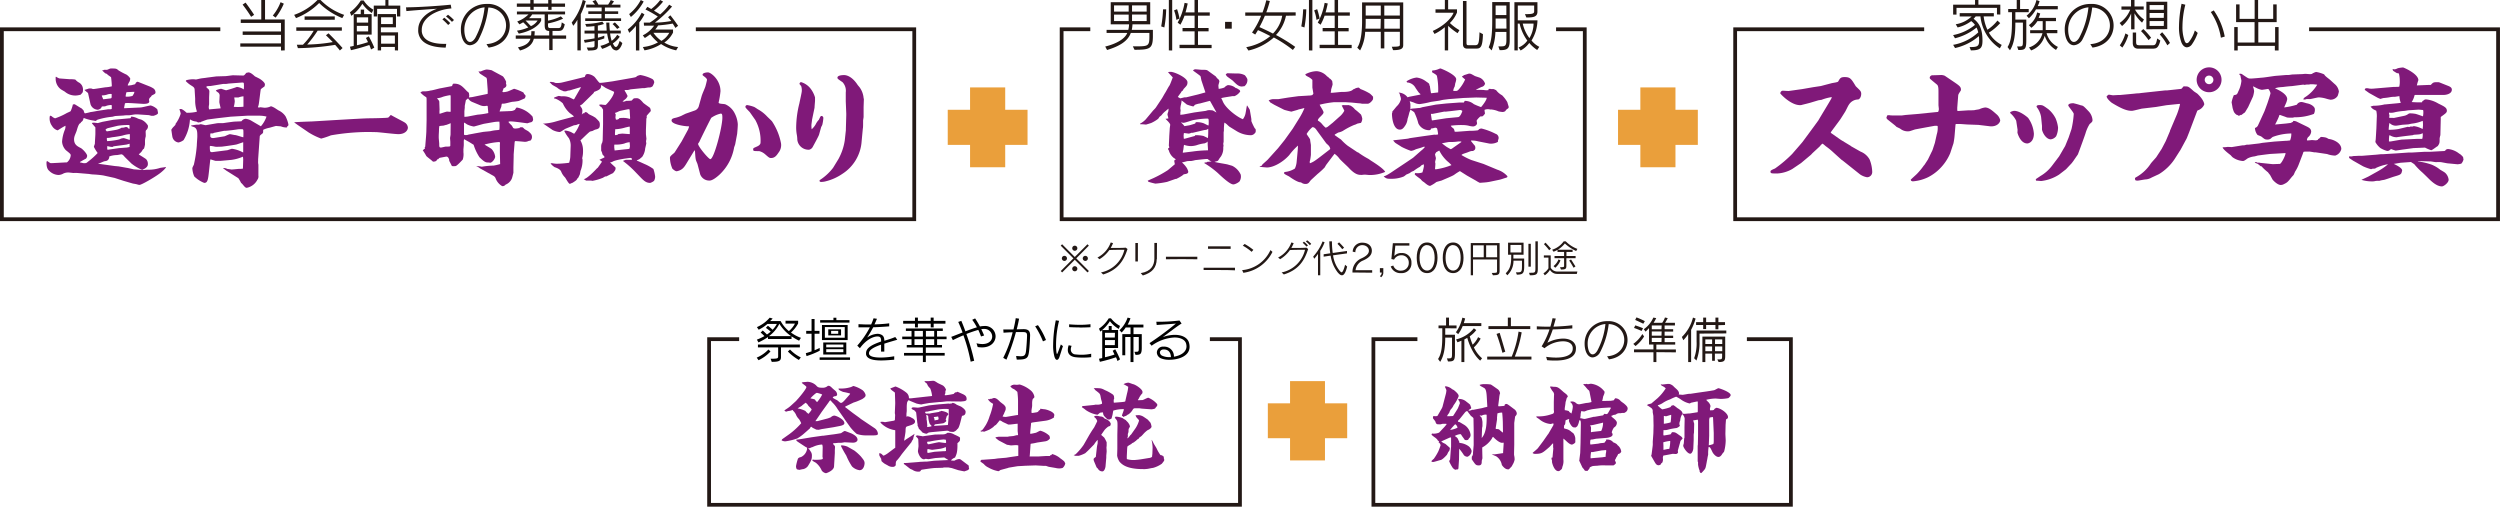 <svg xmlns="http://www.w3.org/2000/svg" viewBox="0 0 662.92 134.36"><defs><style>.cls-1{fill:#231815;}.cls-2{fill:#ea9f3b;}.cls-3{fill:#801979;}.cls-4{fill:none;stroke:#231815;}</style></defs><title>tokuten</title><g id="レイヤー_2" data-name="レイヤー 2"><g id="文字"><path class="cls-1" d="M285.39,68.51l3.35,3.36-.37.37L285,68.88l-3.35,3.36-.37-.37,3.35-3.36-3.36-3.37.37-.37L285,68.14l3.36-3.37.37.37Zm-3.14.68a.68.68,0,0,1-.68-.67.68.68,0,1,1,1.36,0A.68.68,0,0,1,282.25,69.19ZM285,66.5a.68.68,0,0,1-.68-.67.68.68,0,1,1,1.36,0A.68.68,0,0,1,285,66.5Zm0,5.44a.68.68,0,0,1-.68-.67.68.68,0,0,1,1.36,0A.68.68,0,0,1,285,71.94Zm2.79-2.75a.68.68,0,0,1-.68-.67.68.68,0,1,1,1.36,0A.68.68,0,0,1,287.81,69.19Z"/><path class="cls-1" d="M292.53,72.78l-.58-.54a8,8,0,0,0,6.2-6c-1.55,0-2.95,0-4,.07a8.56,8.56,0,0,1-2.6,2.42l-.54-.44a7.27,7.27,0,0,0,3.52-4l.61.18a8,8,0,0,1-.62,1.28h.6c1.12,0,2.55,0,3.4-.08l.46.36C298,69.1,296.44,71.57,292.53,72.78Z"/><path class="cls-1" d="M301.73,66.85c0,.9,0,1.82,0,2.49l-.67,0c0-1.33,0-3.71,0-4.91h.68C301.74,65.05,301.73,65.94,301.73,66.85Zm5,1.85c-.05,2.27-1.23,3.62-3.68,4.35l-.56-.63c2.83-.45,3.56-2.15,3.61-3.73,0-.5,0-1,0-1.48,0-.81,0-1.68,0-2.8h.7C306.77,66.11,306.8,67.3,306.77,68.7Z"/><path class="cls-1" d="M309.17,68.75v-.67c.71,0,2.27,0,3.88,0,1.85,0,3.74,0,4.44,0v.67C315.73,68.7,311,68.7,309.17,68.75Z"/><path class="cls-1" d="M323.06,71.6c-1.6,0-3.15,0-3.9,0V71c.88,0,2.81,0,4.65,0,1.48,0,2.89,0,3.67,0v.68C326.58,71.62,324.79,71.6,323.06,71.6Zm.52-5.62c-1.26,0-2.56,0-3.25,0v-.66c.59,0,1.7,0,2.84,0s2.52,0,3.16,0V66C325.74,66,324.68,66,323.58,66Z"/><path class="cls-1" d="M329.7,72.34l-.33-.71a9.09,9.09,0,0,0,7.51-5.31l.54.47A10.13,10.13,0,0,1,329.7,72.34Zm2.19-5.56a12.43,12.43,0,0,0-2.34-1.63l.49-.46a16,16,0,0,1,2.31,1.57Z"/><path class="cls-1" d="M340.43,72.78l-.58-.54a8,8,0,0,0,6.2-6c-1.55,0-2.95,0-4,.07a8.56,8.56,0,0,1-2.6,2.42l-.54-.44a7.26,7.26,0,0,0,3.52-4l.61.18a8,8,0,0,1-.62,1.28h.6c1.12,0,2.55,0,3.4-.08l.46.36C345.92,69.1,344.34,71.57,340.43,72.78Zm6-7.4a10.84,10.84,0,0,0-1-1l.34-.3a9.78,9.78,0,0,1,1.06,1Zm.9-.36a8.29,8.29,0,0,0-1.06-1l.36-.3a8.66,8.66,0,0,1,1.06.94Z"/><path class="cls-1" d="M350.09,66.5V73h-.6V67.33a11.63,11.63,0,0,1-1,1.28l-.27-.58a13.07,13.07,0,0,0,2.48-4l.54.2A9.91,9.91,0,0,1,350.09,66.5ZM355.83,73c-.38,0-.77-.35-1.17-.84a9.6,9.6,0,0,1-1.82-4.38l-1.85.28v-.64l1.75-.25a24.66,24.66,0,0,1-.25-3.17h.7a21.19,21.19,0,0,0,.21,3.08l3.78-.53v.64l-3.69.51a8.17,8.17,0,0,0,1.82,4.19c.17.18.32.32.47.32s.53-.47.89-2l.55.47C356.81,72.4,356.34,73,355.83,73Zm.09-6.92a14.67,14.67,0,0,0-1.27-1.42l.43-.4s.65.64,1.33,1.41Z"/><path class="cls-1" d="M358.63,72.26v-.4a3.94,3.94,0,0,1,2.43-3.37c1.35-.62,1.93-1.27,1.93-2S362.34,65,361.2,65a1.84,1.84,0,0,0-1.8,1.89l-.71-.16a2.47,2.47,0,0,1,2.54-2.38c1.61,0,2.54.89,2.54,2.13,0,1.07-.68,1.86-2.32,2.6a3.13,3.13,0,0,0-2,2.56h4.41v.67Z"/><path class="cls-1" d="M366.22,73.52l-.31-.32a1.08,1.08,0,0,0,.47-.94h-.48V71.1h.91v1.11A1.55,1.55,0,0,1,366.22,73.52Z"/><path class="cls-1" d="M371.55,72.42a2.72,2.72,0,0,1-2.77-1.77l.67-.24a2,2,0,0,0,2.11,1.35,2,2,0,0,0,2-2.07,1.9,1.9,0,0,0-2-2,2.12,2.12,0,0,0-1.9,1.15l-.71-.15.39-4.21h4.38v.64H370l-.27,2.76h0a2.39,2.39,0,0,1,1.93-.78,2.45,2.45,0,0,1,2.61,2.6A2.55,2.55,0,0,1,371.55,72.42Z"/><path class="cls-1" d="M378.42,72.42c-1.87,0-2.75-1.74-2.75-4.06s.88-4.06,2.75-4.06,2.76,1.83,2.76,4.06S380.28,72.42,378.42,72.42Zm0-7.45c-1.34,0-2,1.54-2,3.39s.68,3.39,2,3.39,2-1.52,2-3.39S379.76,65,378.42,65Z"/><path class="cls-1" d="M385.32,72.42c-1.87,0-2.75-1.74-2.75-4.06s.88-4.06,2.75-4.06,2.76,1.83,2.76,4.06S387.18,72.42,385.32,72.42Zm0-7.45c-1.34,0-2,1.54-2,3.39s.68,3.39,2,3.39,2-1.52,2-3.39S386.66,65,385.32,65Z"/><path class="cls-1" d="M395.88,73l-.32-.63c1.35,0,1.41,0,1.41-.56v-3H390.6V73H390V64.46h7.65v7.42C397.61,72.75,397.38,73,395.88,73Zm-2.44-7.94H390.6v3.15h2.84Zm3.53,0h-2.89v3.15H397Z"/><path class="cls-1" d="M402.22,72.83l-.24-.61c1.58,0,1.6,0,1.6-2.1v-1h-2.25A5.21,5.21,0,0,1,399.68,73l-.41-.54c1.25-1.22,1.46-2.37,1.46-4.74v-.17h-.84v-3.2H404v3.2h-2.7v1h2.86v.89C404.21,72.26,404.2,72.83,402.22,72.83Zm1.2-7.89h-2.9v2h2.9Zm1.87,5.78V64.64h.63v6.08Zm.38,2.28-.22-.67h.27c1.3,0,1.42,0,1.42-1.19V64h.64v7.23C407.78,72.76,407.48,73,405.67,73Z"/><path class="cls-1" d="M418.12,72.63h-5.23A2.14,2.14,0,0,1,411,71.54,4.54,4.54,0,0,1,409.63,73l-.36-.53a4.2,4.2,0,0,0,1.33-1.32V68.31h-1.22v-.58h1.82V71A2,2,0,0,0,412.89,72h5.38Zm-7.33-6.28a15.26,15.26,0,0,0-1.39-1.61l.42-.4c.68.72,1.45,1.6,1.45,1.6Zm7.16.21a11.08,11.08,0,0,1-3-2,6.84,6.84,0,0,1-3,2.19l-.37-.53A6,6,0,0,0,414.64,64h.55a8.51,8.51,0,0,0,3.08,2ZM412.4,71l-.45-.44a4.34,4.34,0,0,0,1.32-1.77l.52.25A4.79,4.79,0,0,1,412.4,71Zm2.95-2.53v2c0,.84-.22,1-1.44,1l-.25-.62c1.06,0,1.09,0,1.09-.52V68.46h-2.54v-.58h2.54V66.81H413v-.58h4v.58h-1.63v1.07h2.43v.58ZM417.27,71c-.33-.56-.65-1.16-1.17-1.92l.49-.27c.56.83.81,1.3,1.18,1.83Z"/><polygon class="cls-2" points="357.23 106.95 351.34 106.95 351.34 101.06 342.08 101.06 342.08 106.95 336.19 106.95 336.19 116.2 342.08 116.2 342.08 122.09 351.34 122.09 351.34 116.2 357.23 116.2 357.23 106.95"/><path class="cls-1" d="M383.23,87.05v1.71h2.58v4.83c0,2.11-.31,2.26-1.85,2.26l-.29-.82h.47c.86,0,.89-.09.89-1.51v-4h-1.8c0,2.54-.29,4.77-1.34,6.43l-.56-.76c1-1.49,1.12-3.71,1.12-6.34v-1.8h-1V86.3h2V84.21h.78V86.3h2v.76Zm4.63-.59a10.14,10.14,0,0,1-1.19,2.14l-.61-.5a10.39,10.39,0,0,0,1.71-3.87l.74.21a10.7,10.7,0,0,1-.37,1.25h4.66v.77Zm4.64,9.17c-2-1.71-3.07-4.74-3.43-6.05a8.37,8.37,0,0,1-.77.43V96h-.78V90.34a9.5,9.5,0,0,1-1.06.42l-.35-.76a8.63,8.63,0,0,0,4.72-2.95l.63.47a7.44,7.44,0,0,1-1.73,1.66,18.15,18.15,0,0,0,.77,2.22,6.41,6.41,0,0,0,1.44-2l.68.38a8.63,8.63,0,0,1-1.79,2.33A8.15,8.15,0,0,0,393,95Z"/><path class="cls-1" d="M394.36,95.33v-.77h6.5a27.39,27.39,0,0,0,1.81-6.63l.83.2a31,31,0,0,1-1.83,6.43h4.42v.77Zm.33-8.08v-.77h5.14V84.21h.81v2.27h5.14v.77Zm3.71,6.3c-.44-1.58-.9-3.25-1.57-5l.83-.29c.6,1.93,1,3.35,1.49,5Z"/><path class="cls-1" d="M412.38,95.61a21.31,21.31,0,0,1-2.14-.1l-.25-.89a19.51,19.51,0,0,0,2.61.2c2.87,0,4.44-.87,4.44-2.37a2.19,2.19,0,0,0,0-.29c-.14-1.15-1.24-1.66-2.62-1.66a7.88,7.88,0,0,0-4.87,1.84l-.76-.5a20.92,20.92,0,0,0,2.09-4.49c-1.13,0-2.27,0-3.37,0v-.83c.82.07,1.77.1,2.79.1h.81c.25-.82.44-1.61.57-2.24l.86.09c-.18.69-.38,1.42-.61,2.14,1.71-.05,3.48-.17,5-.37l0,.85c-1.6.12-3.38.21-5.18.26a30.68,30.68,0,0,1-1.44,3.54,9.15,9.15,0,0,1,4.14-1.11c1.8,0,3.22.76,3.43,2.27a3.27,3.27,0,0,1,0,.5C417.86,94.4,416.21,95.61,412.38,95.61Z"/><path class="cls-1" d="M426.65,95.29l-.5-.81c3.09-.21,4.55-2.28,4.55-4.34a4.16,4.16,0,0,0-4.12-4.2,21.67,21.67,0,0,1-2.31,7.51,2.47,2.47,0,0,1-1.94,1.33c-.8,0-1.51-.61-1.88-1.8a6.27,6.27,0,0,1-.26-1.77,5.9,5.9,0,0,1,5.88-6.05h.16a5,5,0,0,1,5.34,5C431.57,92.5,430,94.84,426.65,95.29ZM421,91.23a5.5,5.5,0,0,0,.23,1.58c.23.77.63,1.16,1.07,1.16s.82-.3,1.23-.93a19.34,19.34,0,0,0,2.18-7.12A5.16,5.16,0,0,0,421,91.23Z"/><path class="cls-1" d="M433.69,91.76l-.59-.57a8.75,8.75,0,0,0,2.4-2.62l.46.65A9.55,9.55,0,0,1,433.69,91.76Zm1.6-4a20.44,20.44,0,0,0-2-.8l.33-.68s1,.3,2.07.77Zm3.93,5.62V96h-.78V93.41h-5.15v-.76h5.15V91.36h-1.17V87c-.29.31-.6.64-.91.94l-.48-.64a7.3,7.3,0,0,0,2.53-3.09l.76.14a9.89,9.89,0,0,1-.69,1.25h2.28a5.16,5.16,0,0,0,.73-1.41l.74.16s-.35.71-.7,1.25h2.61v.7H441.4v1h2.27v.63H441.4V89h2.27v.63H441.4v1.1h2.81v.65h-5v1.29h5.18v.76Zm-3.47-7.54c-1.06-.52-2.15-1-2.15-1l.34-.68a19.1,19.1,0,0,1,2.22,1Zm4.87.47H438v1h2.57Zm0,1.58H438V89h2.57Zm0,1.7H438v1.1h2.57Z"/><path class="cls-1" d="M448.43,87.46V96h-.78V88.58a9.13,9.13,0,0,1-1.29,1.63l-.38-.86a10.7,10.7,0,0,0,2.94-5.14l.7.26A15,15,0,0,1,448.43,87.46Zm2.23,1V90.6a13.23,13.23,0,0,1-.82,5l-.61-.61a11.44,11.44,0,0,0,.65-4.41V87.65h7.88v.76Zm5-2.23v1.08h-.78V86.18h-2.47v1.08h-.78V86.18h-1.88v-.76h1.88V84.21h.78v1.21h2.47V84.21h.78v1.21h1.76v.76Zm.06,9.77-.34-.69c1.19,0,1.27,0,1.27-.87v-.67h-1.92v1.9H454v-1.9H452.2V96h-.78V89.26h6.05v5.07C457.47,95.61,457.31,96,455.76,96ZM454,90H452.2v1.21H454Zm0,1.87H452.2v1.25H454ZM456.69,90h-1.92v1.21h1.92Zm0,1.87h-1.92v1.25h1.92Z"/><path class="cls-3" d="M382.62,113.63a8.1,8.1,0,0,0,1-1.18.46.46,0,0,0-.28-.08l-.77,0-.59.15c-.15,0-.82,0-.93-.05-.26-.1-.41-.59-.41-.62,0-.18-.67-.85-.67-1a2,2,0,0,1,.05-.39s.08-.13.1-.15a2.69,2.69,0,0,0,.52.05c.1,0,.26,0,.49-.05l.1-.13,1.08-1.88.18-.39.9-3.45a4.83,4.83,0,0,0,.15-1,5.87,5.87,0,0,0-.41-.9.42.42,0,0,1,.23-.13,3.08,3.08,0,0,1,1.67.75c.08.05.46.23.52.28,1.21,1,1.24,1.34,1.24,1.6a9.31,9.31,0,0,1-1.34,2.39l-.13.28a3.5,3.5,0,0,1-.64.85,2.48,2.48,0,0,1-.23.39c0,.05-.13.41-.15.46s-.44.59-.49.7-.05.18-.08.23a14.92,14.92,0,0,0,1.57-.05c.1-.1,1-1.57,1.18-1.85s.54-1.31.64-1.52a1.51,1.51,0,0,0-.46-.93l0-.05h.05c0-.08.05-.18.18-.18a3,3,0,0,1,2,.77c.88.67.93.72,1,.93s.23.64.23.67a.19.19,0,0,1-.05.15c-.08.1-.57.36-.64.44s.08.15.21.15a2,2,0,0,0,.72-.23l.36,0,2-.39c.18,0,1-.26,1.16-.28s.46-.1.51-.13l-.13-2.29c-.05-1-.13-2.16-.54-2.55V103a9.1,9.1,0,0,0-1-.57,1.49,1.49,0,0,1-.39-.36,3.45,3.45,0,0,1,1.16-.21,10.19,10.19,0,0,1,1.83.1c.28.15,1.47,1,1.7,1.16a1.59,1.59,0,0,1,.75,1.18c0,.05-.1.26-.1.31s-.1.49-.1.59-.26,2.19-.28,2.21,0,.13,0,.18a.15.15,0,0,0,.15.15c.1,0,1.29-.08,1.49-.13l.13-.41.49-.1a6.38,6.38,0,0,1,.69.44l1.24.93a1.64,1.64,0,0,1,.72,1.08c0,.36-.05.44-.44.9l-.23,1.7,0,2.93v2.86l-.05,2.11c0,.08,0,.57,0,.59a5.38,5.38,0,0,1,.15,1.24,4.17,4.17,0,0,1-.59,1.44,1.47,1.47,0,0,1-.44.62,4.82,4.82,0,0,1-.51.51,1,1,0,0,1-.28,0c-.72,0-1.39-.88-1.57-1.16a3.4,3.4,0,0,0-1.54-2.32c-.05,0-1.11-.46-1.13-.49l.77,0,2.24-.33,0-.31.15-2.27-.08-.23a.92.92,0,0,1-.33.08c-.8,0-1.88-1.06-2.39-1.57-.15.05-.21.18-.39.54a7,7,0,0,1-2.5,2.26l0,.67.05,2.16c0,.13-.18.67-.18.77,0,.59,0,1.16-.8,1.16s-.88-.23-1.83-1.6a7,7,0,0,1,0-.72,1.36,1.36,0,0,0,.31-1l.18-2.06,0-.69,0-2.83,0-.67-.05-2.78c0-.26-.08-.31-.67-.77-.05-.05-.26-.33-.31-.41-.28-.36-.36-.39-.46-.67A1.37,1.37,0,0,0,389,109a1.21,1.21,0,0,0-.49.31L387.15,111a4.82,4.82,0,0,1-.33.36c-.23.21-.23.28-.21.44a1.23,1.23,0,0,0,.44.13l1.29.77a3.66,3.66,0,0,1,1.6,2.52,1.13,1.13,0,0,1-.39,1c-.05.05-.21.36-.26.39a1,1,0,0,1-.46.1,2.5,2.5,0,0,1-.41-.05c-.1-.18-.67-.93-.77-1.08-.18-.33-.28-.46-.46-.46a3.79,3.79,0,0,0-1.44.49c.28.18.82.51.93,1a5.67,5.67,0,0,1,.28.57.85.85,0,0,1,0,.26,4.81,4.81,0,0,1,2.27.75,2.16,2.16,0,0,1,1,1.39,1.79,1.79,0,0,1-1.11,1.54,1.39,1.39,0,0,1-.93-.41,13.71,13.71,0,0,0-1.26-1.72l-.05,2.93-.15,2.26-.13.31-.08,0-.18-.08c-.18.15-.26.15-.33.15-.36,0-.77-.46-.85-.59a10,10,0,0,1-.87-1.62c0-.13,0-.15.23-.49l.21-3,.05-.39,0-2.37-.08-.13-.31.08-2,.9-.23.16a2.72,2.72,0,0,1,.46.28c.1.08.62.28.7.36.36.31,1,.88,1.06.93a.42.42,0,0,1,.08.21,3.35,3.35,0,0,1-.15.64,4.27,4.27,0,0,0-.31.41c-.05.1-.26.57-.31.64a8.63,8.63,0,0,1-1,1,3.45,3.45,0,0,1-.59.39c-.21,0-1.78.54-2.11.54a.6.6,0,0,1-.46-.21,5.23,5.23,0,0,1,.67-.64,13.46,13.46,0,0,0,1.21-2,15.21,15.21,0,0,0,.59-1.6,1.14,1.14,0,0,0-.54-.77l.13-.26c-.33-.23-.36-.23-.44-.44a3.71,3.71,0,0,0-.85-.72c-.62-.49-.69-.54-.69-.67s.13-.21.15-.26a.67.67,0,0,0,.28.05,3.63,3.63,0,0,0,1.57-.28Zm3.86-.21a1.24,1.24,0,0,0-.62-.93,19.42,19.42,0,0,0-1.34,1.52A6.9,6.9,0,0,0,386.48,113.42Zm5.9-3.29v.05a1.94,1.94,0,0,0,.46.51,5.94,5.94,0,0,1,.26,1.21c0,.15,0,.9,0,1.06s-.1.46-.1.54c-.08,2.19-.08,2.45-.1,2.65,1.39-1.54,1.34-4.56,1.31-6.18a2,2,0,0,0-1.34.26Zm4.3,3.63c.57,0,.77.05.93.21a7,7,0,0,0,.93.75l0-.05,0-.1L398.5,112c0-.44-.1-2.14-.18-2.6a3.53,3.53,0,0,0-1.26.23c0,.18-.1,1-.1,1.16a3.11,3.11,0,0,1,0,.46l-.36,2.32Z"/><path class="cls-3" d="M406.49,120c.13-.1,1.21-1,1.31-1.16l1.39-1.85,1.24-1.78.13-.15,1.16-2a1.16,1.16,0,0,0,.23-.57c0-.05,0-.21-.13-.21s-.54.15-.64.15a5.31,5.31,0,0,1-3-1.26c-.1-.1-.64-.41-.72-.51s-.05-.18-.05-.26a10.23,10.23,0,0,0,3.91-.54c.62-.18.75-.23.75-.87l-.05-.23v-2.16l.05-1.72a1.25,1.25,0,0,0-.39-1.16,11.51,11.51,0,0,1-.64-1.06.23.23,0,0,0,0-.13.59.59,0,0,1,.21-.05l.7.08c1.11,0,1.26.15,2.7,1.44a9.74,9.74,0,0,1,.8.64,1.53,1.53,0,0,1,.23.33l.05.28c-.26.18-.28.26-.41.77,0,.1-.18.57-.18.64,0,.26-.18,1.31-.21,1.54a4.15,4.15,0,0,0,0,.57A4.87,4.87,0,0,1,416,109c0,.05.15.23.18.28s.36.23.41.28a.59.59,0,0,0,.08.13,7.38,7.38,0,0,0,.39-1.83,1.47,1.47,0,0,0-.62-1.18l-.05-.16c.05,0,.18-.05.23-.05a1.54,1.54,0,0,1,1.29.41,1.16,1.16,0,0,0,1,.31l1.67-.33a5.86,5.86,0,0,0,1.44-.26l-.41-2.09c-.15-.8-.15-.9-.46-1.13s-.87-1.11-1.34-1.39l.05-.08.36-.1a.81.81,0,0,0,.21.05.8.8,0,0,0,.23-.08c.08,0,.33.1.39.1s.72-.13.8-.13a5.16,5.16,0,0,1,3.63,2.11c0,.33,0,.44-.36,1.26-.05.18-.18,1-.26,1.13l0,.08,2.27-.05.77-.13c.08-.08.31-.44.36-.49a.19.19,0,0,1,.15-.05,1.88,1.88,0,0,1,1.31.7c.1.13.75.57.88.67.36.31,1,.82,1,1.31a1.18,1.18,0,0,1-.75,1.11c-.05.05-.08.1-.28.1l-.41,0c-.08,0-.46.08-.57.08a1.53,1.53,0,0,0-1,.23l-.05.08a4.66,4.66,0,0,1-.75.15,1.52,1.52,0,0,1-.41.21h-.18a2.1,2.1,0,0,0,.54.57c.31.26,1,.8,1,1.26a1.45,1.45,0,0,1-.77,1.29,3.68,3.68,0,0,0-.59,1.31.91.91,0,0,1,.23.54c0,.62-1.06.82-1.52.88l-2.75.23c-.18,0-1,.21-1.13.21s-.39,0-.46.1-.1.7-.1.82a2.85,2.85,0,0,0,.08.41h.08l2-.23a6.44,6.44,0,0,1,.75-.15,5.12,5.12,0,0,0,.9-.1l.28-.41.15-.08a.47.47,0,0,0-.05-.26.29.29,0,0,1,.15-.08,2.06,2.06,0,0,1,1.52.44c.05,0,.18.23.23.26.64.28,1,.44,1.16.77a2.46,2.46,0,0,1,1,1.72,1,1,0,0,1-.82.64,4.36,4.36,0,0,1-.39.77,1.18,1.18,0,0,0-.23.44c0,.08-.23.33-.23.41s.28.67.28.77-.51.62-.69.62l-2.21,0a11.22,11.22,0,0,0-2.06.1c-.21,0-1.08.05-1.26.1s-.64.28-.72.33a2.23,2.23,0,0,1-.18.44,3.29,3.29,0,0,0-.41.49c-.13,0-.62,0-.72-.05a5,5,0,0,0-.64-.82c-.05-.08-.82-1.75-.9-1.93l.08,0c0-.33.23-1.8.23-2.11l.08-2.52.08-4.87c0-.9-.05-1-.26-1.18-.13.05-.18.26-.23.44a4.11,4.11,0,0,1-.46,1.21,3.08,3.08,0,0,1-.46.33l-.57-.05c-.64-.23-1.18-1.57-1.18-1.7s.05-.36.08-.49h-.05a3.34,3.34,0,0,0-.93.36c0,.21-.05.59-.08.8a.62.62,0,0,1-.28.49,5.87,5.87,0,0,0-.05.64c0,.13.05.21.33.28a3.19,3.19,0,0,1,1.7.88,5.15,5.15,0,0,1,.46.33,2.86,2.86,0,0,1,.51,1.29l0,.54a3.43,3.43,0,0,1,0,.54c-.05.23-.69.62-.9.62-.49,0-1.11-.57-1.49-.93s-.62-.54-.77-.67l0,3.06,0,2.47a4,4,0,0,1-.28,2c0,.1-.1.51-.18.57-.51.46-.62.54-.88.54-1,0-1.57-1.75-1.7-2.52a.37.37,0,0,0,.05-.15c0-.05-.13-.46-.15-.57s0-.21,0-.33h.18l.08-.1.21-2.34c0-.1-.05-.26-.05-.33s0-.87,0-1l-.18.05c-.05.08-.69.8-.85.93-1.75,1.52-2,1.78-3.73,1.78a1,1,0,0,1-.69-.23Zm16.09-9.47.23,0,2.27-.39c.08-.08.31-.41.39-.41s.36.08.44.08a.55.55,0,0,0,.44-.21c.1-.13.82-1.42.85-1.49l-.08,0-.36-.05-2.16.13-2.34.31c-.08,0-1.18.28-1.36.31a5.35,5.35,0,0,1-.82.31l-.8-.1c0,.13-.15.7-.15.8s0,.21,0,.31l-.1.72.08.08.18,0c.1,0,.59.15.72.15a1.61,1.61,0,0,0,.52-.05Zm-.31,4,2.32-.26a5,5,0,0,0,.49-2.21l-.49.13-2.11.49-.87.13a1,1,0,0,1,.28.64c0,.18-.05,1,0,1.16Zm3.5,6.56a4.86,4.86,0,0,1,.13-1.24,3.26,3.26,0,0,0,0-.51l-1.21.1-2.11.39a1,1,0,0,1-.23.05h-.44a7.38,7.38,0,0,0-.15,1.39,1.09,1.09,0,0,0,.05.28l.23-.05,2.7-.23c.15,0,.82-.13,1-.13Z"/><path class="cls-3" d="M437.87,107l1.67-1.42a12.9,12.9,0,0,0,2.16-2.6,2.89,2.89,0,0,0-.93-.64c-.23-.1-.28-.23-.41-.46a1.77,1.77,0,0,0,.41.08c.23,0,1.31-.15,1.44-.15l.21,0c.1,0,.46-.08,1.24.51a4.41,4.41,0,0,0,.49.49c.49.44,1.06.88,1.08,1.54l-.08.26,0,0c.15,0,.85.08,1,.08.28,0,1.49-.26,1.75-.26h.31l2.06-.31,2.32-.33c.54-.08,1.39-.21,1.88-.31.21,0,1-.54,1.21-.54s3.24,1,3.24,1.83c0,.23-.36.62-.62.8a10.41,10.41,0,0,1-2,.21c-.23,0-1.21-.1-1.42-.1a11,11,0,0,0-2.42.33.53.53,0,0,0,.26.31l.05.1a2.14,2.14,0,0,1,.8,1.24c0,.1-.15.62-.15.75a1.65,1.65,0,0,0,.05.39c.82,0,1,0,1.16-.39l.13-.05.08-.1a.35.35,0,0,0,.26-.13c1.18.08,3.11,1.47,3.11,2.45a.54.54,0,0,1-.13.39c-.36.23-.41.26-.41.36s-.05.64-.05.67-.05.62-.05.72l-.05,2.29c0,.28.08,1.57.08,1.83a12.08,12.08,0,0,1-.41,2.86c0,.1-.46.57-.51.67s-.44.8-1,.8c-.75,0-1.47-1-1.6-1.31-.54-1.13-.59-1.26-1-1.36a10.37,10.37,0,0,0-.13,2,6.64,6.64,0,0,1-.15.7c0,.21-.21,1.13-.23,1.31-.28,1.52-.31,1.7-.7,2.14a8.51,8.51,0,0,1-.75.8l-.28-.1a.7.7,0,0,0-.18-.33.28.28,0,0,0,0-.28,6.38,6.38,0,0,1-.39-1.57v-.59c0-.05-.1-.21-.1-.26l0-4.09.05-.33.05-2.45,0-2v-1.6a1.87,1.87,0,0,0-.08-.57l-1.08.18-.13,0,.26.88,0,.15-.05,2.24a5,5,0,0,0-.08.57c0,.23,0,1.18,0,1.36l-.1,2.29c0,.23-.28,1.36-.82,1.36-.75,0-1.85-1.65-1.85-2.14a3.5,3.5,0,0,1,.15-.59c0-.05.08-1.11.1-1.31,0,0,.08-.18.08-.23v-2.78l.05-2.29a2,2,0,0,0-.64-1.16,3.54,3.54,0,0,0-.54,1.72,3.7,3.7,0,0,0-.15.36,3.66,3.66,0,0,0-.08.59c0,.05.13.28.13.33a.49.49,0,0,1-.05.18,2.2,2.2,0,0,1-.82.51,15.49,15.49,0,0,0-2.37.46,3.14,3.14,0,0,1-1.08.08c-.05.82-.05.93-.05,1.08a.75.75,0,0,0,.08.36c.13,0,1.65-.26,1.83-.31a2.13,2.13,0,0,0,.36-.57c.77,0,.88,0,1.85.72.69.46.75.51,1,.93,0,0-.54.62-.59.69-.05.33-.69,2.47-.69,2.57s.05.41.05.49a.67.67,0,0,1-.59.39l-.8-.05c-.05,0-2.09.41-2.5.46L441,121l-.08.44a.91.91,0,0,1,.05.26,1.93,1.93,0,0,1-.21,1l-.23.13s-.1.28-.15.31a1,1,0,0,1-.54.23c-.54,0-.75-.31-1.08-.87l-.9-1.57v-.28l.08-.08.28-2.21a5.37,5.37,0,0,0,.05-.64,6.93,6.93,0,0,1,0-.72l.15-2.14.05-2c0-.08-.05-2.08-.05-2.5,0-.18-.18-1-.18-1.18a1,1,0,0,0-.39-1,11.82,11.82,0,0,0-1.18-.77c.18,0,.21-.05.23-.16Zm5,1a1,1,0,0,0,.31-.39,1.66,1.66,0,0,1,.59-.16,9.5,9.5,0,0,1,1,.75,6.21,6.21,0,0,1,1.11.82c.05.08.18.31.23.36v.23l.1.08.46.05c.1,0,1-.1,1.16-.1h.21l2.11-.33.05-.21v-2.47c0-.05,0-.18-.1-.18s-1.54.31-1.62.33-.39.21-.44.21a6.29,6.29,0,0,1-2.24-1,7.86,7.86,0,0,0-1.34-.8,12.87,12.87,0,0,0-1.62.72,8.08,8.08,0,0,0-2,1,4.37,4.37,0,0,1-1.06.49c-.13,0-.18.08-.18.15a7.37,7.37,0,0,0,1.16,1,10.78,10.78,0,0,0,2.11-.57Zm-1.78,10.17v1.11c.21,0,1.06-.23,1.24-.23s.33,0,.33-.08a9.47,9.47,0,0,0,.23-2l-.05-.05a10.81,10.81,0,0,0-1.78.36s0,0,0,.05v.18Zm0-5.79A10.14,10.14,0,0,0,443,112a15.77,15.77,0,0,0,.15-2c-.1,0-1.34.39-1.36.39l-.59-.1c0,.1,0,.28,0,.36s0,1.13,0,1.24v.46Zm12,5.69a4.87,4.87,0,0,0,1.21-.33c.13-.1.13-.72.13-.9l0-2-.18-4-.05-.26a7.79,7.79,0,0,0-.88.15c0,.1-.1.49-.1.54v.41l0,3.84-.1,2.42Z"/><path d="M211.89,90.34a14.41,14.41,0,0,1-2-1.16v.72h-6.24v-.52a17.94,17.94,0,0,1-2.53,1.42l-.42-.74a14.16,14.16,0,0,0,2-.94,12.65,12.65,0,0,0-1-.94l.56-.54s.61.54,1.11,1.06a8.27,8.27,0,0,0,1-.76,14.42,14.42,0,0,0-1.28-1l.53-.57s.69.55,1.25,1.07a6.67,6.67,0,0,0,1.13-1.55h-2.5a10.42,10.42,0,0,1-2.32,1.54l-.47-.69a9.4,9.4,0,0,0,3.39-2.5l.78.22a5.62,5.62,0,0,1-.68.68H207a9,9,0,0,0,2.18,2.66,6.55,6.55,0,0,0,1.62-2h-2.5v-.76h3.34v.73a8.76,8.76,0,0,1-1.9,2.4,9.7,9.7,0,0,0,2.64,1.41Zm-10.75,5.18-.48-.69a9.2,9.2,0,0,0,3.1-2.15l.55.52A10.39,10.39,0,0,1,201.14,95.52Zm5.95-3.41v2.57c0,1.06-.61,1.27-2.45,1.27l-.3-.82c1.92,0,2-.09,2-.7V92.12h-5.36v-.76h11.12v.76Zm-.43-6.26a8.81,8.81,0,0,1-2.77,3.29h5.9A10.9,10.9,0,0,1,206.66,85.85Zm5.17,9.6a13.75,13.75,0,0,1-2.91-2.24l.56-.53a10.12,10.12,0,0,0,2.87,2.1Z"/><path d="M213.87,94.43l-.2-.78c.55-.14,1.53-.48,1.53-.48V88.49h-1.42v-.76h1.42V84.59H216v3.14h1.3v.76H216v4.38h0c.8-.33,1.36-.61,1.36-.61V93A22.35,22.35,0,0,1,213.87,94.43Zm3.47,1v-.65h8.06v.65Zm.14-9.89v-.65H221v-.63h.78v.63h3.47v.65Zm.48,4.64v-4h6.81v4Zm.34,3.83V90.81h6.11V94ZM224,86.72h-5.27v2.84H224Zm-.37,4.64h-4.54v.74h4.54Zm0,1.24h-4.54v.8h4.54Zm-4-3.67V87.33h3.39v1.61Zm2.64-1.19h-1.88v.77h1.88Z"/><path d="M234.49,91.13v2.1h-.86q0-1.1,0-1.84c-1.8.63-3.2,1.34-3.2,2.26a.63.63,0,0,0,0,.16c.12.74,1.45,1,3.1,1a21.19,21.19,0,0,0,3.59-.34v.91c-1.12.09-2.35.2-3.47.2-2,0-3.78-.33-4-1.62a3,3,0,0,1,0-.33c0-1.46,1.81-2.32,4-3.07,0-.78-.13-1.11-.43-1.24a1.34,1.34,0,0,0-.56-.1c-1.07,0-3,.82-4.64,3.12l-.7-.69a23.72,23.72,0,0,0,3.34-4.85l-2.22,0h-.8l0-.83c.61,0,1.38.07,2.22.07H231a15.2,15.2,0,0,0,.64-1.64l.9.13c-.2.48-.42,1-.65,1.49,1.46-.05,2.91-.14,3.9-.29l0,.81c-1.29.1-2.75.2-4.24.24a29.33,29.33,0,0,1-1.62,2.74,5.07,5.07,0,0,1,2.71-1,2.28,2.28,0,0,1,1,.2c.65.3.83.78.87,1.64,1-.31,2-.61,2.88-1l.54.73C236.8,90.42,235.62,90.76,234.49,91.13Z"/><path d="M248.49,89.94v1.54h1.3v.65H245.5v1.46h5v.7h-5V96h-.78V94.29h-5v-.7h5V92.13h-4.28v-.65h1.27V89.94h-2.47v-.68h2.47V87.75h-1.5v-.65H250v.65h-1.53v1.51H251v.68Zm-.91-4.12v1h-.78v-1H243.4v1h-.78v-1h-3.13v-.73h3.13v-.87h.78v.87h3.39v-.87h.78v.87h3.13v.73Zm-2.86,1.93h-2.23v1.51h2.23Zm0,2.19h-2.23v1.54h2.23Zm3-2.19h-2.2v1.51h2.2Zm0,2.19h-2.2v1.54h2.2Z"/><path d="M260.4,92.12a7.19,7.19,0,0,1-1.15-.1l-.31-1a6.45,6.45,0,0,0,1.54.21c1.8,0,2.62-1,2.62-2a2.06,2.06,0,0,0-2.23-2,3,3,0,0,0-.67.06c.25.51.5,1.06.76,1.67l-.82.26c-.22-.6-.47-1.19-.73-1.74-.82.23-1.94.6-3.16,1.08a55.6,55.6,0,0,1,2.07,7.1l-.93.25a44.29,44.29,0,0,0-1.92-7c-.94.39-1.89.82-2.8,1.29l-.43-.87c.87-.33,1.9-.74,3-1.17-.38-1-.77-2-1.15-2.79l.82-.29c.35.83.73,1.77,1.08,2.78,1.06-.4,2.13-.8,3.05-1.06a14.29,14.29,0,0,0-1.24-2l.77-.37c.46.68.86,1.37,1.28,2.14a5.43,5.43,0,0,1,1.08-.12,2.78,2.78,0,0,1,3.07,2.7C264,90.62,262.81,92.12,260.4,92.12Z"/><path d="M272.87,93.16c-.2,1.68-.51,2.19-2.88,2.19h-.38l-.18-.94c.48,0,.89.06,1.2.06,1,0,1.3-.27,1.44-1.43s.26-3.29.27-4V89c0-.73-.22-.94-1.06-.94l-1.89,0a54.18,54.18,0,0,1-2.52,7.31l-.85-.48a31.9,31.9,0,0,0,2.5-6.78c-.8,0-1.66.06-2.41.12l-.07-.86H267l1.74,0c.26-1.07.47-2.1.6-3l.89.13c-.14.81-.35,1.79-.63,2.83l1.74-.05h.05c1.23,0,1.76.44,1.76,1.63V89C273.1,90.37,273,92.23,272.87,93.16Zm3.69-2.64a22.23,22.23,0,0,0-2.07-4l.74-.3a18.58,18.58,0,0,1,2.13,3.94Z"/><path d="M280.94,94.62c-.17.52-.42.8-.67.8s-.5-.27-.68-.89a11.34,11.34,0,0,1-.33-3.08,34.52,34.52,0,0,1,.7-6.51l.87.13a26.67,26.67,0,0,0-.8,6.48,14.84,14.84,0,0,0,.09,1.72c.05.42.1.6.18.6s.47-1,1-2.53l.56.44C281.49,92.86,281.25,93.71,280.94,94.62Zm6,.2a14.31,14.31,0,0,1-1.79-.1c-1.06-.13-2-.67-2-1.92a3.8,3.8,0,0,1,.23-1.25l.78.16a2.42,2.42,0,0,0-.22,1,1.28,1.28,0,0,0,1.28,1.27,12.85,12.85,0,0,0,1.51.09,12.21,12.21,0,0,0,2.62-.27v.91A17.44,17.44,0,0,1,287,94.82Zm-.7-8q-1.39,0-2.74-.08V86c.9.08,1.9.13,2.87.13a22.72,22.72,0,0,0,2.79-.16v.8C288.23,86.82,287.25,86.85,286.28,86.85Z"/><path d="M296.32,95.73a7.32,7.32,0,0,0-.39-1,38.43,38.43,0,0,1-4.28,1.21l-.23-.81.85-.18v-7.4l-.52.38-.33-.78A8.84,8.84,0,0,0,294,84.42h.6a7.58,7.58,0,0,0,2.39,2l-.33.8a7.85,7.85,0,0,1-2.35-2.06,9.82,9.82,0,0,1-2.06,2.36H294V86.44h.78V87.5h1.7v4.78H293v2.45h0a22.17,22.17,0,0,0,2.53-.72s-.29-.61-.48-1l.67-.38a23.26,23.26,0,0,1,1.28,2.66Zm-.67-7.48H293v1.25h2.61Zm0,1.93H293v1.33h2.61Zm4.92-3.35v1.77h2.19v3.57c0,1.8-.38,1.93-1.66,1.93l-.29-.82h.34c.82,0,.82-.07.82-1.19V89.36h-1.41V96h-.78V89.36h-1.4V94.2h-.78v-5.6h2.18V86.83h-1.28a7.76,7.76,0,0,1-1.08,1.34l-.56-.61A8.22,8.22,0,0,0,299,84.22l.76.18a10.5,10.5,0,0,1-.73,1.67h4.17v.76Z"/><path d="M310.08,95.4a5.62,5.62,0,0,1-2.21-.37,1.76,1.76,0,0,1-1.11-1.57,1.61,1.61,0,0,1,1.79-1.54h0a2.56,2.56,0,0,1,2.74,2.66c1.67-.27,3.33-1.14,3.33-2.74a2.93,2.93,0,0,0-.12-.78c-.27-.94-1.42-1.57-3.05-1.57a11.14,11.14,0,0,0-6.08,2.19l-.56-.69a79.17,79.17,0,0,0,7-5.19c-1.25.13-3.69.26-5.09.38l-.1-.86h.23a46.23,46.23,0,0,0,5.91-.33l.56.8c-1.12.65-3.74,2.7-5,3.6a9.5,9.5,0,0,1,3.2-.6c2,0,3.37.8,3.74,2a4,4,0,0,1,.18,1.12C315.47,94.48,312.44,95.4,310.08,95.4Zm-1.51-2.74c-.63,0-1,.38-1,.8a1.05,1.05,0,0,0,.7.91,4.46,4.46,0,0,0,1.81.33h.42C310.44,93.41,309.8,92.66,308.56,92.66Z"/><path class="cls-3" d="M207.39,116.48l2-1.42a19.76,19.76,0,0,0,3.06-2.83,6.18,6.18,0,0,0-.57-1.08,3.54,3.54,0,0,1-.85-1.29,4.4,4.4,0,0,0-.49-.72,1.38,1.38,0,0,1-.36-.44,4.09,4.09,0,0,1-1.29.31,1.13,1.13,0,0,1-.39.13c-.21,0-.49-.21-.49-.33l.85-.57a6.87,6.87,0,0,0,.88-.69l1.36-1.24.31-.36c.28-.26,2.42-2.78,2.42-3.32,0-.26-1.24-1-1.21-1.13s0,0,0-.05.46-.13.57-.13.85-.08,1-.08a3.54,3.54,0,0,1,2.19.93c.41.46.59.64,1.62.64a2,2,0,0,0,1.54-.51c.49,0,.57.05,1.26.72.13.13.75.62.85.75a1.51,1.51,0,0,1,.33.82c0,.46-.51.49-.8.51l-.33.21v.18a7.7,7.7,0,0,0,1.11.62c.13.08.72.62.85.67a.52.52,0,0,0,.23.05c.31,0,.75-.49,1-.77s.88-1,1.18-1.34a.74.74,0,0,0,.21-.36,16.82,16.82,0,0,0-1.88-.44c-.82-.36-1.06-.46-1.21-.77v-.08c.1-.05.13-.05.39-.05a8.39,8.39,0,0,0,2.83-.36c.13,0,.64-.31.75-.31a8.11,8.11,0,0,1,2.47,1.16,2.56,2.56,0,0,1,.75,1.21c0,.51-.23.64-.85,1.08,0,0-1,.49-1.67.72-.1.05-.75.23-.85.31l-1.93.93-.13.1,0,.08,2,1.54,1.78,1.29.41.33,3.6,2.42a2,2,0,0,1,.9,1.42c0,.33-.05.49-1.13.51l-1.83,0a7.47,7.47,0,0,1-2.65-.39,12.8,12.8,0,0,1-1.73-1.8l-1.42-2-.23-.36-1.7-2.42a8.34,8.34,0,0,0-1.54-1.91c-.1-.15-.23-.39-.39-.39s-.36.41-.41.46L218,109.07c-.26.36-1.34,2-1.6,2.32,0,.05-.18.23-.18.28h.54l2.68-.7a9.22,9.22,0,0,0,.88-.33,1.5,1.5,0,0,1,.88-.44c.54,0,2.7,1,2.7,2,0,.15,0,.51-1.16.75l-1.7.33-2.88.46c-.18,0-1,.23-1.11.23l-.59-.05-1-.49c-.1-.1-.26-.26-.39-.26s-.23.33-.28.39c-.21.21-1.88,1.67-1.93,1.7a12.4,12.4,0,0,1-1.44,1,15.49,15.49,0,0,1-3.17.77,2,2,0,0,1-1-.26Zm6.69,2.24a2.94,2.94,0,0,1-.57-.28l-1.72-1.13c-.57-.39-.59-.41-.67-.7.26-.05,1.47-.21,1.7-.26l2.32-.39.7-.1,2.19-.31.23,0,2.42-.33c.21,0,2.27-.33,2.34-.36s.57-.39.67-.44a.62.62,0,0,1,.36-.13c.1,0,1.7.64,1.72.64,1,.49,1.62,1,1.62,1.7,0,.18-.23.8-1.36.75l-2-.1c-.15,0-.8.13-.93.13h-.72c-.15,0-.87.1-.93.1-.36,0-.54,0-.54.15s.23.33.33.44a.68.68,0,0,1,.18.41c0,.15-.05.77-.05.9s0,.62,0,.72l-.21,3.55c-.05,1.11-2,1.8-2.14,1.8a1.75,1.75,0,0,1-1.13-.72,5.39,5.39,0,0,0-1.49-2c-.13-.13-1-.51-1-.7s.13-.18.26-.18l.36.05c2.16,0,2.16-.21,2.16-.39s-.08-.36-.08-.41l.05-2.6-.08-.57a.29.29,0,0,0-.21-.08,6.41,6.41,0,0,0-2.39.67,2.43,2.43,0,0,0-.67.26.34.34,0,0,1-.21.05,1.32,1.32,0,0,1-.33-.05,3.19,3.19,0,0,1,.62.8,1.82,1.82,0,0,1,.41,1.26c0,.72-.05,1.13-1.08,2.75a2.19,2.19,0,0,1-1.18.77c-.15,0-.85.15-1,.21a4.79,4.79,0,0,1-.64-.13c-.08,0-.31-.26-.31-.87a12.07,12.07,0,0,1,.52-2,1.18,1.18,0,0,1,.77-.39,2.88,2.88,0,0,0,1.65-2.19.68.68,0,0,0-.08-.26Zm-.46-9.68a3.32,3.32,0,0,0,.77.7c.54-.64.82-1,.82-1.16s-.77-.87-.87-1a1.81,1.81,0,0,0-.51-.62l-.15-.18a8.57,8.57,0,0,0-1.11.85c-.15.13-.93.54-1.06.67A7,7,0,0,1,213.62,109Zm2.52-3c.28.36.33.44.54.57a9.7,9.7,0,0,0,1.34-2,7.53,7.53,0,0,0-1.39-.44c-.36,0-1.62,1.29-1.72,1.47C215.91,105.85,216,105.88,216.14,106Zm10.37,13.41a12.72,12.72,0,0,1,1.75,1.57c.75.93,1,1.21,1,1.83,0,.28-.18,1.83-1.34,1.83a3.51,3.51,0,0,1-2-1,17.22,17.22,0,0,1-1.52-2.88,26.78,26.78,0,0,1-1.42-2.57c0-.1.18-.13.28-.13a4.56,4.56,0,0,1,1.44.33Z"/><path class="cls-3" d="M233.19,120.73a1,1,0,0,1,0-.57,1.19,1.19,0,0,1,.8.44c.18.18.23.21.36.21a5.76,5.76,0,0,0,1-.57L237,119l.39-.28c0-.1,0-.51,0-.59v-2.21l0-1.8-.05-.05a6.53,6.53,0,0,1-3.86-2,.62.62,0,0,1,.05-.23c.21,0,.33,0,.49,0s.62.13.72.1l2.29-.39a.34.34,0,0,0,.28-.39c0-.18.05-1,.05-1.11s-.08-.46-.08-.54l.1-2.47,0-.28-.08-2.65c-.13-.13-.77-.57-.87-.67a1.5,1.5,0,0,1-.36-.44c.05,0,1.34-.52,1.39-.52a10.55,10.55,0,0,1,2.86,1.62,1.8,1.8,0,0,1,.7,1.47l.08.05.49,0,4.87-.54a5.27,5.27,0,0,0,.69-.08.15.15,0,0,0,0-.1,7.85,7.85,0,0,0-.46-1.85c-.59-.64-.64-.72-.75-1a4.07,4.07,0,0,0-.26-.44,1,1,0,0,1-.41-.33,2.24,2.24,0,0,1-.15-.21h1c.13,0,1.13-.1,1.24-.1.36,0,.46.05,1.18.51.23.18,1.36.64,1.57.8a2.25,2.25,0,0,1,.75,1.11c-.18.26-.18.31-.18.8,0,.1-.18.49-.18.57a1.45,1.45,0,0,0,.26.05,16.92,16.92,0,0,0,2.14-.36c.33-.39.39-.44.72-.41a.44.44,0,0,1,.26-.15c.08,0,1.31.57,1.44.62.75.36,1,.64,1,1.36a.72.72,0,0,1-.13.31,1.55,1.55,0,0,1-.59.21l-.77.08-3.29-.05c-.44,0-.52,0-1.16.08,0,0-1.06.13-1.24.1l-2.37.23c-.28,0-1.47.23-1.7.26s-.72.16-.82.16a11.93,11.93,0,0,1-1.18-.23l-1.83-.75a.81.81,0,0,0-.26-.13c-.18,0-.33.33-.41.51s-.13.93-.13,1.11,0,1,0,1.18-.08.72-.08.85c0,.62,0,.67.1.72l.15-.13a2.65,2.65,0,0,1,1.13.41,2.39,2.39,0,0,0,.36.18c.54.44.54.64.54.8,0,.64-.75.88-2,1.26-.46.16-.49.26-.52,1.31,0,.39-.36,2.34-.36,2.39s.05.08.05.1c.15-.05.18-.08.39-.28l2-1.29.26-.21h.05c-.05.15-.23.75-.28.9a4.86,4.86,0,0,1-.13.59,1.83,1.83,0,0,0-.39.67c-.05.1-2.5,3.06-2.75,3.45a13.93,13.93,0,0,1-.93,1.21c-.39.41-.44.46-.46.82h-.05a5.79,5.79,0,0,1,0,.67.84.84,0,0,1-.77.44,2.23,2.23,0,0,1-1.31-.36c-.15-.1-.87-.46-1-.57a7.22,7.22,0,0,1-.67-.57,2.51,2.51,0,0,1-.1-.62,11.15,11.15,0,0,1-.54-1Zm10.14,1.8c.13,0,.72-.08.85-.08.36,0,1-.05,1.16-.05l.44,0,1.93-.23,3.78-.18-1.11-.69-2.24.15c-.15,0-1.8.31-1.93.31s-.69-.1-.72-.1-.39.13-.46.13c-1,0-1.62-1.7-1.62-2.14,0-.21.15-1.16.15-1.36s-.05-1.75-.08-1.85-.1-.21-.62-.75v-.05a.54.54,0,0,1,.39-.18c.13,0,.75.13.88.13s.46.1.54.1l3.24-.46,2.19-.05a1.77,1.77,0,0,0,.82-.21c.05,0,.26-.21.33-.21l.21,0a3.06,3.06,0,0,1,1.54.44c.33.15,1.57.67,1.57.9,0,.62,0,.7-.15.9s-.46.44-.54.52c.05,2.42-.26,3-.64,3.81a2.49,2.49,0,0,0-1.08.75,3.16,3.16,0,0,0,1,.05,2.59,2.59,0,0,1,1.21-.41,1,1,0,0,1,.51.23l1.65,1.24c.13.08.36.26.36.36,0,.41,0,.46.1.62l-.13.33-.33.21-.8.28c-.15,0-1.62-.31-1.67-.33l-1.67-.54-.87-.16h-1.21c-.05,0-.31.08-.39.08l-1.83.05c-.57,0-2.55.28-3.19.39a2.3,2.3,0,0,0-.62.13c-.28.39-.31.44-.51.44a2.63,2.63,0,0,1-1.8-.46c-.08-.05-.51-.21-.59-.26-.28-.18-1.47-1.18-1.75-1.31l.1-.1-.1-.1.15-.05c.57,0,.62,0,1.16-.05Zm2.88-15c.18-.05,2.24-.26,2.75-.31l2.57-.21.31.05s.18-.05.23-.05a.62.62,0,0,0,.39-.08.19.19,0,0,1,.15-.1,2,2,0,0,1,1,.44c.18.13,1.08.46,1.26.57.39.26,1.18.8,1.18,1.36,0,.85-.49,1-.93,1.06-.18.31-.69,3.35-1.26,3.5a1.89,1.89,0,0,1-1.06.77,6,6,0,0,1-1-.08,1.06,1.06,0,0,0-.85-.23l-3.84.36a8.5,8.5,0,0,0-.9.13,3.52,3.52,0,0,1-.52.31,2.9,2.9,0,0,1-1.18-.41s-.13-.21-.15-.23c-.75-.72-.82-.8-.82-1.11a1.67,1.67,0,0,1-.23-.41,1.47,1.47,0,0,0,0-.36c0-.05-.08-.39-.08-.44l-.28-2.55c0-.21-.15-.33-.57-.77a1,1,0,0,1-.69-.46c.08-.13.15-.26.59-.26.18,0,1,.08,1.11.08l.39-.05Zm-.69,2.14a7.38,7.38,0,0,1,1,0c.05,0,.26-.08.28-.08l2.21-.36.1-.13a.56.56,0,0,0,.46-.15c1.26.18,1.9.59,1.9.88,0,.13-.46.57-.46.62a4.23,4.23,0,0,1-.23.75c-.05.05.15.31.15.41s-.26.33-.64.57c-.21.13-2,.26-2.39.36l-.21.31.05.08,3.55-.23.08-.08.21-2.42,0-1.7c-.08,0-.28-.05-.36-.05a12.66,12.66,0,0,0-2.6.15l-1.75.33c-.15,0-.82.21-1,.21-.39,0-.41,0-.57.13v.08Zm.08.39,0,.05a3.14,3.14,0,0,1,.1.82c0,.05,0,.33,0,.39a1.34,1.34,0,0,1,.08.31c0,.18.1,1,.1,1.11a1.76,1.76,0,0,1-.05.49c.21,0,1.21-.1,1.21-.28,0,0-.46-.49-.52-.59a6.57,6.57,0,0,1-.39-2c0-.13-.21-.21-.44-.33Zm2.81,7.29c.08,0,.49-.1.57-.1s1.42.21,1.7.21.18-.18.18-.26a1.15,1.15,0,0,0-.1-.62c-.28,0-.41-.05-.54-.05a32.43,32.43,0,0,0-3.78.57,1.83,1.83,0,0,0-.54.05.27.27,0,0,0-.05.15c0,.1.08.51.31.51l.36-.05Zm2.42,1.29-.08-.08a6,6,0,0,1-1.26.41c-.26.05-2.21.31-2.32.31-.36-.05-.93-.18-1.16-.21l-.1.13c0,.21-.08.9.13.9s1.57-.28,1.83-.31l2.29-.15a2.32,2.32,0,0,0,.69-.05Zm-2.93-7.18c.05,0,.75-.13.8-.15s.18-.08.18-.26a1.77,1.77,0,0,0-.13-.62c-.18.05-.88.13-1.08.15a.2.2,0,0,0-.05.13,1.09,1.09,0,0,1,.18.67C247.83,111.46,247.86,111.49,247.88,111.49Z"/><path class="cls-3" d="M260.24,121.92a10,10,0,0,0,1-.05l2.47-.18.9-.13,2.16-.18,1.11-.18,2.14-.31,0-2.78a3.27,3.27,0,0,0-.62-.08c-.21,0-1.13.08-1.31.08s-.77-.15-.9-.15a.42.42,0,0,1-.23-.05l-2.06-1.08a7.26,7.26,0,0,1-.69-.54.34.34,0,0,1-.21-.36c.15,0,.77-.13.93-.13l2.32,0c.05,0,.31-.08.36-.08s.93-.08,1.08-.1.8-.21.85-.21c.33,0,.41,0,.41-.15s-.1-.88-.1-1c0-1,0-1.39,0-1.9-.33,0-1.75.21-2,.21a3.85,3.85,0,0,1-.54,0c-.21-.15-1.24-.59-1.44-.7a3,3,0,0,0-.75-.41c-.08,0-.88,1.13-1.11,1.26a1.59,1.59,0,0,0-.59.49,11.2,11.2,0,0,1-1,.67c-.1.08-1.42.59-1.44.59s-.41-.08-.44-.08-.26.08-.31.08a.41.41,0,0,0-.26-.13l0-.08c.52-.15.62-.31,1.44-1.57a10.68,10.68,0,0,0,1-2.32,16.55,16.55,0,0,0,.93-3.29c-.1-.05-.54-.33-.62-.39a3,3,0,0,1-.72-.77v-.08l.18,0c.05,0,.18.05.21.05l.05-.1a4,4,0,0,1,.52-.05,4.88,4.88,0,0,1,.57-.21c.62,0,1,.36,1.65,1,.15.15,1,.75,1.11.9.39.46.39.54.39.9s-.05.44-.36,1.11c0,.15-.41.8-.46,1a2.59,2.59,0,0,0,1,.1l2.7-.46a2,2,0,0,0,.39-.05v-3.24a19.66,19.66,0,0,0-.18-2.88,9.76,9.76,0,0,0-.88-.72,1.77,1.77,0,0,1-1-.82h.1a.36.36,0,0,1,.26-.13c.1-.15.13-.15.33-.15a1.08,1.08,0,0,1,.26-.1l.8.05c.13,0,.67-.08.77-.08a8.14,8.14,0,0,1,2.81,1.49,2.81,2.81,0,0,1,1.06,1.72c0,.26-.05.31-.31.51s-.28,1.08-.28,1.16,0,.72,0,.77c0,.21-.18,1.13-.18,1.34a5.67,5.67,0,0,0,.05.57,11.89,11.89,0,0,0,1.24-.18.77.77,0,0,0,.69-.51c.33-.1.36-.18.33-.44.18,0,1,.13,1.11.13.39,0,2.65.64,2.65,1.57,0,.08-.08.21-.08.26l0,.33a5.21,5.21,0,0,1-2.42.9l-2.68.36c-.87.13-1,.13-1,.39s-.23,2.16-.23,2.55c0,.05,0,.15.13.15s1.21-.23,1.39-.28,1-.54,1.18-.54a5.57,5.57,0,0,1,2.39,1.34,2.1,2.1,0,0,1,.15.7,1.79,1.79,0,0,1-1.21.77l-2.19.33a12.58,12.58,0,0,1-1.29.26,1.58,1.58,0,0,0-.44.1l-.21,3-.05.33,2.32,0,2.14-.13.93,0,.05-.18c.31,0,.36-.05.46-.28l.08-.05a5.31,5.31,0,0,1,2.19,1.16,9.87,9.87,0,0,1,1,.77c.26.46.28.52.28.59a2.08,2.08,0,0,1-.7,1.16,3.11,3.11,0,0,1-1.11.13,5.29,5.29,0,0,1-.8-.13l-1.65-.28c-.13,0-.72-.23-.85-.26l-.46,0-2.27-.13-2.32.08-.15,0-2.32.13-2.37.39-.18.08-2,.54c-.13.08-.28.21-.33.23a.4.4,0,0,1-.28.08,8.59,8.59,0,0,1-2.65-1,3.18,3.18,0,0,1-1.13-.87c-.1-.1-.69-.49-.8-.59l-.18-.21Z"/><path class="cls-3" d="M288.84,115.35c.72-1.18.9-1.44,1.29-2,.08-.13.82-1.6.82-1.7a2,2,0,0,0-.82-1.08l.13-.26a4.27,4.27,0,0,1,.62-.05c.15,0,.85.18,1,.18a1.23,1.23,0,0,1,1,.54,4,4,0,0,1,1.26.7c.33.46.39.51.39.7,0,.57-.26.62-.64.72a6.39,6.39,0,0,0-.9.8c-.18.21-.85,1.21-1,1.42.21.18.72.62.82.72a9.4,9.4,0,0,1,.64,1.24c0,.44,0,.49,0,.88,0,.08-.05.44-.05.51s.05.82.05,1-.1,1.05-.1,1.24,0,.39,0,.44l-.18,2.08c0,.44-.26,1.57-.87,1.57a1.31,1.31,0,0,1-1.18-.75c-.31-.23-.33-.26-.62-1-.46-1.08-.51-1.18-.51-1.52,0-.15.39-.46.51-.51l.08-.08.26-2.37a7.1,7.1,0,0,1,.21-1.13s.05-.82,0-1a6.91,6.91,0,0,0-.93,1.21l-1.49,1.52c-.28.28-.57.54-.85.8a8.52,8.52,0,0,1-1.75.7H285l-.05-.13h-.26a1.73,1.73,0,0,1,.51-.26,16,16,0,0,0,2.14-2.5ZM287,107.78l0-.13a4.39,4.39,0,0,0,.9-.05l2.08-.21c.1,0,.54-.1.62-.1a3.13,3.13,0,0,0,1.62-.23c0-.41,0-.41-.23-1.13-.05-.18-.18-1-.23-1.13-.13-.44-.26-.54-1.31-1.34a5.09,5.09,0,0,0-.44-.54l0,0c1.78,0,2,0,3,.54a10.77,10.77,0,0,1,2.16,1.21,2.13,2.13,0,0,1,.23.41,4.28,4.28,0,0,0,.05.57c0,.08-.13.33-.13.41s0,.54,0,.64l.13.08,1.88-.15c.82-.08.9-.1,1.06-.21l.08-.39.39-1.72a8.88,8.88,0,0,0,.31-1.75l-1-.57-.21-.08,0-.05a2.68,2.68,0,0,1,1.26-.39c.21,0,1.11.39,1.29.41.59.13,2.45,1.29,2.45,2.06a2.87,2.87,0,0,1-.05.36,4.92,4.92,0,0,0-1,1.52c-.18.15-.18.18-.15.31l1.21-.05c.26-.05,1.29-.62,1.52-.62a6.13,6.13,0,0,1,2.27,1.6.8.8,0,0,1,.13.26l-.08.39c-.18.1-.21.15-.49.57-.1.15-.85.26-1,.26l-1.13-.08-1.36-.1c-.13,0-.64-.1-.77-.1s-.87,0-.93,0c-.46,0-.54,0-.87.54a3.53,3.53,0,0,1-1.18,1.16H299a1.35,1.35,0,0,1-.75.41,1.88,1.88,0,0,0-.28.18.37.37,0,0,1-.28-.23l-.13,0a.13.13,0,0,1-.05-.1c0-.28.57-1.49.49-1.72a8.3,8.3,0,0,0-2.81.39c0,.13-.13.72-.13.82s-.28,1.16-.33,1.29c-.49.23-.54.26-.64.26s-.36-.08-.44-.08c-1.06-1-1.06-1-1.18-1.83-.64.05-.75.05-.93.21-.41.36-.46.41-.57.41a7.65,7.65,0,0,1-3.09-1.26c0-.05-.87-.67-1-.72l0-.05Zm8.67,2.78a1.27,1.27,0,0,1,.31-.08,5.33,5.33,0,0,1,1.7.39,6.73,6.73,0,0,0,.82.51c.18.23.51.51.69.75,0,0,.23.36.26.41s.18.46.18.54a5.89,5.89,0,0,1-.36.69c0,.16,0,.36-.05.64l.05,0c0,.1-.21.67-.21.72a5.36,5.36,0,0,1,0,.67c-.1.23-.1.26-.08.41l.08,0a6.42,6.42,0,0,0,.67-.82l.21-.18,1.21-1.72a7.69,7.69,0,0,0,.88-1.93c0-.18-.21-.39-.33-.51a2,2,0,0,1-.59-.93l.9-.05a3.35,3.35,0,0,1,1,.31c.21.1,1,.67,1.18.77s.82.88.85.9.21.49.21.57.1.36.1.44c0,.33-.23.51-.57.77-.05.05-.46.23-.54.28a7.78,7.78,0,0,0-.72.62c-.15.13-.72.8-.85.9s-.54.39-.62.46c-.08.23-.08.23-.39.39-.13.08-.26.26-.39.33l-.15.18H301c-.21.26-.26.28-.77.51l-.28.26s-.93.49-1,.67a8,8,0,0,0-.08.85l-.08,1.7c0,.64,0,.72.05.77a6.28,6.28,0,0,0,2,.23,20.07,20.07,0,0,0,2.16-.26l1.7-.28c.21,0,.8-.18.8-.39s.08-.72.08-.85.05-1.34.05-1.57a10.37,10.37,0,0,0-.28-2c.18.16.21.26.59,1,.1.21.7,1.13.77,1.31a10.45,10.45,0,0,0,1,1.72l.49.1c.1.15.1.18.39.31.05.05,0,.33,0,.39a1.62,1.62,0,0,1,.13.51c0,.18-.05.26-.64,1a7.55,7.55,0,0,1-2.37,1.11c-.26,0-1.29.26-1.52.26a6,6,0,0,1-1.11.05c-4.4,0-5.59-1.29-6.18-1.91a4,4,0,0,1-.67-1.65c0-.28.05-1.54.05-1.8,0-.08,0-.39,0-.46v-3.24l.05-2.34c0-1.21,0-1.42-.57-2a.69.69,0,0,0-.18-.41Z"/><polyline class="cls-4" points="375.85 89.94 364.18 89.94 364.18 133.86 474.89 133.86 474.89 89.94 463.22 89.94"/><polyline class="cls-4" points="196 89.94 188.03 89.94 188.03 133.86 328.8 133.86 328.8 89.94 320.82 89.94"/><path class="cls-1" d="M300.84,13.2l-.45-.91h.91c3.15,0,3.48-.1,3.48-2.56v-1h-4.93c-.74,2.08-2.79,3.46-6.29,4.53l-.49-.92c3.14-.77,5.28-2.12,5.84-3.61h-5.48V7.92h5.75a6,6,0,0,0,.21-1.47h-4.86V.58H305V6.45h-4.7a9,9,0,0,1-.19,1.47h5.6v1.8C305.67,12.94,304.9,13.2,300.84,13.2ZM299.29,1.44h-3.88V3.08h3.88Zm0,2.44h-3.88V5.59h3.88Zm4.77-2.44h-3.88V3.08h3.88Zm0,2.42h-3.88V5.59h3.88Z"/><path class="cls-1" d="M308.74,7.28,307.91,7a30.56,30.56,0,0,0,.49-4.52l.83,0A28,28,0,0,1,308.74,7.28Zm1.2,6.09V0h.89V13.38Zm2-8.1a10.22,10.22,0,0,0-.62-2.51l.8-.33a16.47,16.47,0,0,1,.65,2.48Zm.83,7.49v-.88h4V8.31h-3.2V7.43h3.2V4.16h-2.68A14,14,0,0,1,313,6.55L312.28,6A17,17,0,0,0,314.11.76l.83.16c-.21,1-.37,1.67-.58,2.36h2.39V0h.92V3.28h3.12v.88h-3.12V7.43h2.81v.88h-2.81v3.58h3.61v.88Z"/><path class="cls-1" d="M324.85,7.61V5.8h1.77V7.61Z"/><path class="cls-1" d="M341,4.18a10.48,10.48,0,0,1-2.65,5.1,45.06,45.06,0,0,1,5.1,3.15l-.62.82a34.24,34.24,0,0,0-5.05-3.31,15.15,15.15,0,0,1-6.73,3.46l-.59-.89a14,14,0,0,0,6.39-2.94c-1.53-.79-2.73-1.37-3.28-1.58-.43.74-.73,1.17-.73,1.17L332,8.63a21.89,21.89,0,0,0,2.41-4.46H330.2V3.31h4.58a26.34,26.34,0,0,0,1-3.25l.94.21a29.37,29.37,0,0,1-.94,3h7.79v.86Zm-5.6,0a30.43,30.43,0,0,1-1.43,3c.86.4,2.07.94,3.58,1.72A8.93,8.93,0,0,0,340,4.18Z"/><path class="cls-1" d="M345.89,7.28,345.06,7a30.56,30.56,0,0,0,.49-4.52l.83,0A28,28,0,0,1,345.89,7.28Zm1.2,6.09V0H348V13.38Zm2-8.1a10.22,10.22,0,0,0-.62-2.51l.8-.33a16.47,16.47,0,0,1,.65,2.48Zm.83,7.49v-.88h4V8.31h-3.2V7.43h3.2V4.16h-2.68a14,14,0,0,1-1.06,2.39L349.43,6A17,17,0,0,0,351.25.76l.83.16c-.21,1-.37,1.67-.58,2.36h2.39V0h.92V3.28h3.12v.88h-3.12V7.43h2.81v.88h-2.81v3.58h3.61v.88Z"/><path class="cls-1" d="M369.4,13.3l-.34-.91c2,0,2.14-.1,2.14-.61V8.44h-4.12v4.4h-.94V8.44H362a11.46,11.46,0,0,1-1.34,4.93l-.76-.73c1.17-1.67,1.28-5.38,1.28-7v-5h10.91V11.79C372.13,12.8,371.75,13.3,369.4,13.3ZM366.14,5h-4V5.6c0,.52,0,1.2-.06,2h4Zm0-3.52h-4V4.12h4Zm5.05,0h-4.12V4.12h4.12Zm0,3.52h-4.12v2.6h4.12Z"/><path class="cls-1" d="M386.51,8.8A17.1,17.1,0,0,1,384,6.85v6.52h-.89V7.22A12.46,12.46,0,0,1,380.38,9l-.45-.8c3-1.34,5-3.43,5.51-4.82h-4.79V2.48h2.48V0H384V2.48h2.35v.83a8.21,8.21,0,0,1-1.89,2.79A12.9,12.9,0,0,0,387,8Zm5.05,4.09h-2.44c-.33,0-1.19,0-1.19-1.2V.27h.94V11.35c0,.61.19.64.59.64H391c1,0,1.19-.15,1.32-3.43l.91.5C393.14,12.17,392.73,12.88,391.57,12.88Z"/><path class="cls-1" d="M397.66,13.3l-.34-1h.54c1.28,0,1.59-.09,1.59-1.77V8.47h-2.91a15,15,0,0,1-1,4.9l-.79-.83c.77-1.62.94-4,.94-7v-5h4.64V10.67C400.33,13.09,399.54,13.3,397.66,13.3Zm1.78-8.38h-2.85v.67c0,.8,0,1.26,0,2h2.88Zm0-3.46h-2.85V4h2.85Zm8.17,11.8a10,10,0,0,1-2.1-1.87,6.84,6.84,0,0,1-2.29,2l-.54-.8A5.2,5.2,0,0,0,405,10.77a12.25,12.25,0,0,1-2.05-4.52h-.49v7.12h-.89V.59h6.11v2.5c0,1.43-1.17,1.55-2.94,1.55l-.37-.89c1.95,0,2.44-.12,2.44-.74V1.46h-4.34V5.39h5.22a10.56,10.56,0,0,1-1.58,5.35,6.26,6.26,0,0,0,2.07,1.68Zm-3.83-7a10,10,0,0,0,1.77,3.85,7.55,7.55,0,0,0,1.1-3.85Z"/><path class="cls-3" d="M305.62,29.49c.23-.3.69-.69.89-1L308,26.25c.3-.43.69-1.22,1-1.68.17-.26.86-1.58,1.06-1.82s.76-1.82.92-2.21c-.17-.23-1.12-1.19-1.25-1.42a3.49,3.49,0,0,1,.69-.07c1,0,4.46,1.55,4.46,2.77,0,.73-.2.92-1,1.75a3.58,3.58,0,0,0-.2.36c0,.07-.36.3-.4.36s-.1.23-.13.26c-.66.89-.73,1-.83,1.16l.63.36c.2,0,1-.26,1.22-.26h.36l3-.73c.33-.07,1.78-.5,2.08-.56l0-.1-1-3c-.07-.17-.2-1-.26-1.16s-.36-.36-2-1.55a.77.77,0,0,1,.73-.33c.2,0,1.45.13,1.65.13,1.09,0,1.25,0,1.65.3.17.13,1.95,1.42,2,1.45a3.37,3.37,0,0,0,.79.86,1.07,1.07,0,0,1,.17.46c0,.13-.26.92-.26,1.12s.07.73.07.86a5.13,5.13,0,0,0,1.52-.36,2.21,2.21,0,0,1,.92-.63,3.3,3.3,0,0,1,2.11.79.82.82,0,0,1,.56.26c.23.1.59.26.59.66a3.34,3.34,0,0,1-1.52,1.22l-.59,0c-.46.1-2.51.36-2.91.53a7.8,7.8,0,0,1,.43.89c.79,1.88,3.93,4.19,5.32,4.69a3.81,3.81,0,0,0,.73-1.75c.07-.3.26-1.65.36-1.92.17.23.5.79.73,1.16,0,0,.43,2.44.43,2.58a2.2,2.2,0,0,0,0,.46,14.24,14.24,0,0,0,.89,1.88.54.54,0,0,1,.26.5c0,.5,0,.56-.26.83a1.41,1.41,0,0,1-1.22.5,7.35,7.35,0,0,1-3.6-1.09l-1.88-1.16a6.29,6.29,0,0,1-.59-.53,3.58,3.58,0,0,0-.76-.56,13.3,13.3,0,0,0-.13,2.15c0,.07-.07.36-.07.43v2.44c0,.1-.1.53-.1.63s.07.36.07.43-.07.46-.07.53a4,4,0,0,1-.56,2.28,5.69,5.69,0,0,1-.4.53c-.1.2-.23.36-.36.59s-.83.33-1,.4c.53.2,3,.56,3.47.69.2.07,1.06.3,1.22.36a4.78,4.78,0,0,1,2.25,2.31,2.31,2.31,0,0,1-.2,1.62c0,.3-1.19,1-1.75,1s-1.75-.76-4.09-3a23.43,23.43,0,0,0-3.6-2.64v-.1a1,1,0,0,1,.63-.07l0-.1.1-.07c.2,0,1.06-.1,1.22-.1l0,0a2.88,2.88,0,0,1-1.06-.66l-.23,0c-.5,0-2.64.26-3.07.3a9.87,9.87,0,0,1-1.06.23c-.17,0-1,0-1.19.07s-1,.26-1.22.3l0,.07a6.71,6.71,0,0,1,1.22,1.39,3.47,3.47,0,0,1,.4,1c0,.53-.53.59-1.12.69-.1,0-.46.36-.56.4a12.48,12.48,0,0,1-1.49.83h-.2l-2.25.79a23,23,0,0,1-3.1.46,17.62,17.62,0,0,1-1.88-.5.46.46,0,0,0-.17-.26c.1-.07,1.22-.56,1.45-.66a29.68,29.68,0,0,0,3.9-2.15c.3-.23,1.58-1.35,1.85-1.55a5.6,5.6,0,0,0-.13-.73,1.45,1.45,0,0,1,.07-.43l.26,0c0-.2,0-.26-.43-.5a3.81,3.81,0,0,1-1.35-2c0-.07-.2-.3-.2-.33a.42.42,0,0,1,0-.2.94.94,0,0,0,.33-.3l-.13-.46.1-2.21c0-.26.13-2.11.13-2.25s.13-1,.13-1.06c0-.4-.83-1.16-1.25-1.59l.76-.1c0-.17-.23-.92-.23-1.09s.2-.73.23-.83,0-.36.07-.69a8,8,0,0,0-.73.59A5.52,5.52,0,0,0,308,30.55a5,5,0,0,1-.5.4c-.07.07-.33.5-.4.56a9.1,9.1,0,0,1-1.75,1.06c-.1.07-1.42.46-1.45.46-.23,0-.73-.07-1-.07-.56,0-.63,0-.59-.17a5.78,5.78,0,0,0,1.49-1.12Zm8.22.86,2.84-.53,1.42-.2,1.49-.2c.13,0,.66-.2.79-.2a5.4,5.4,0,0,1,1.22.07c.17.07.76.43.89.5h.07l0,0-1.65-2.94-.13-.1-2.61.69a5.42,5.42,0,0,0-1.25.33c-.1,0-.4.46-.5.46a12.66,12.66,0,0,1-1.68-.5c-.13-.07-1.19-1-1.45-1.09a2.46,2.46,0,0,1,0,.4,9.87,9.87,0,0,1-.23,1.06c0,.13-.07.53-.07.63a4.51,4.51,0,0,1,.07.66c0,.1-.07.36-.07.4l0,.66Zm-.56,2.11-.07.07a4.45,4.45,0,0,1,.86.92c.59-.1,1-.17,1.32-.23s1.35-.4,1.55-.46a.51.51,0,0,1,.2-.36,5.23,5.23,0,0,1,1.95.26c.23.07,1.16.59,1.35.63a2.87,2.87,0,0,0,.07-.86,3.12,3.12,0,0,0-.07-.89.66.66,0,0,0-.36-.1,23.23,23.23,0,0,0-3.63.4c-.43.07-2.21.73-2.61.73a1.29,1.29,0,0,1-.46-.1Zm6.84,5.25c-.13,0-.59.3-.69.3a9.79,9.79,0,0,0-2.15.5,5.84,5.84,0,0,1-1.49.23,5.77,5.77,0,0,1-1.82-.33c-.07.2-.17,1.16-.2,1.35a2.81,2.81,0,0,0-.13.73c.17,0,1.65-.2,2.51-.3a33,33,0,0,1,4.16-.33,1.88,1.88,0,0,0,0-.4c0-.17-.07-1-.07-1.12s0-.76,0-.89Zm-6.21-.92.23,0,2.67-.73.13-.2a8.25,8.25,0,0,1,2.21.2s1.09.53,1.16.56a21.4,21.4,0,0,0,.07-2.48,1.87,1.87,0,0,1-.56.3,3.62,3.62,0,0,0-.59.07l-2.91.69a1.33,1.33,0,0,1-.36,0,4.26,4.26,0,0,1-.69.23c-.2,0-1.16-.17-1.35-.13l-.07.69ZM325.4,19.42l2.54.07a4.1,4.1,0,0,1,2.15.46,3.82,3.82,0,0,1,.66,1,2,2,0,0,1-.79,1.92c-.3,0-.5.07-.66.07-.86,0-1.42-.56-2.41-1.55-.23-.2-1.39-1-1.55-1.16s-.26-.43-.33-.5Z"/><path class="cls-3" d="M344.12,39.79l.07-1.19a15.77,15.77,0,0,0-2.31,2.51c-1.52,1.75-4.09,3.3-5.94,3.3-.1,0-1.72-.13-1.92-.2v-.07l.59-.23.07-.2c.2-.26,1.29-1.16,1.49-1.39l2.38-2.64.33-.36,1.75-2.18,2.15-3,1.75-2.81a17.7,17.7,0,0,0,1.35-2.61l-.1-.07c-.23.13-1.39.33-1.58.43s-1.52.43-1.75.53c-.07,0-1.85-.43-2-.53L338,27.84c-.2-.1-1-.59-1.19-.69a.85.85,0,0,0-.36-.4v-.13a2.63,2.63,0,0,1,1.52-.33l1,0,2.67-.43,2.67-.36s2.54-.13,2.77-.17a2.61,2.61,0,0,0,.92-.13l.26-.36c0-.13-.26-1.58-.26-1.65,0-1.19,0-1.32,0-2a4.11,4.11,0,0,0-1.19-.86c-.5-.26-.56-.3-.69-.63a6.89,6.89,0,0,1,3-.83,4.08,4.08,0,0,1,2.81,1.42l.17.07c.23.2.26.23.33.36.36.2.4.23.83.76.07.56.1.69.1.89s-.4,1.29-.4,1.52a.94.94,0,0,1-.13.59.42.42,0,0,0,.23.13c.43,0,2.38-.23,2.77-.23.83,0,2.44,0,3-.69l.3-.1a2.23,2.23,0,0,1,1.19-.36c.1.07.46.43.56.43a14.13,14.13,0,0,1,2.38,1.16,6.46,6.46,0,0,1,.83.83,4.89,4.89,0,0,1,0,.56c0,.33-.86,1.29-1.39,1.29l-1.52,0c-.1,0-.5-.1-.59-.1-.4,0-2.25-.23-2.64-.23-.2,0-1.06-.07-1.25-.07l-3,0a27.49,27.49,0,0,0-3.76.66c.07.3.83,1.39.89,1.65a.81.81,0,0,1,.13.36c0,.36-.36.69-.89,1.22-.07.07-.73.66-.59,1a3.74,3.74,0,0,1,1.16,1,7,7,0,0,0,.86.86,1.35,1.35,0,0,0,.56-.23c.43-.33,1.22-1,1.25-1L355.12,31a5.34,5.34,0,0,0,1.35-1.62c-.07-.26-.63-1.22-.69-1.45h.1l.1,0,.2-.07a10.41,10.41,0,0,0,1.42,0,.79.79,0,0,0,.4.1A3.57,3.57,0,0,1,359.28,29a17.09,17.09,0,0,1,1.62,1.39,4.33,4.33,0,0,1,.33,1.09,2.06,2.06,0,0,1-.36,1.12c-.17,0-.89.17-1,.2a2.66,2.66,0,0,1-.79.33,19.58,19.58,0,0,0-3,1.58,3.88,3.88,0,0,1-1.22.43l-.92.53v.17c.26.2,1.52,1.09,1.65,1.16a13.53,13.53,0,0,0,1.78,1.65l2.28,1.52c.26.2.26.2.46.23a21.69,21.69,0,0,0,2.61,1.65c.26.13.63.43.89.59,1,.63,3.27,2.08,3.7,2.94a10.09,10.09,0,0,1-4.19.83c-.17,0-1-.1-1.22-.1s-.73.07-.83.07c-.79,0-1.72,0-3.53-2-.36-.36-2-1.88-2.31-2.25a5.8,5.8,0,0,0-1.35-1.35l-.56.73-1.62,2.15a7.36,7.36,0,0,0-.4.69A15.26,15.26,0,0,1,350,45.6c-.1.1-.63.53-.73.63l-1.65,1.52c-.1.1-.5.66-.59.73a1.15,1.15,0,0,1-.73.3,1.88,1.88,0,0,1-1.32-.43c-.79.1-2.64-1.19-3.14-1.55-.2-.13-1.35-.63-1.35-.86s.1-.23.13-.33a6,6,0,0,0,2.74-.92,5.2,5.2,0,0,0,.46-1.68Zm5.08-5.18c-.36-.53-.66-.89-1.19-.89a7,7,0,0,0-1.52,1.78c0,.2.92,1.29.92,1.58s.2,1.22.2,1.42,0,2.31,0,2.51-.17,1.42-.26,1.62a1.1,1.1,0,0,0,0,.66c1.09-.4,1.55-.79,4.92-3.4.26-.2.46-.33.46-.46a1.63,1.63,0,0,0-.36-.76c-.2-.26-.59-.53-.76-.76Z"/><path class="cls-3" d="M366.94,46.76c.63-.2,1-.36,3.17-1.85l2.48-1.65,2.11-1.42,2.18-1.92a5.09,5.09,0,0,0,1-1h-.43c-.3.2-1.78.56-2.08.69a3.5,3.5,0,0,1-1.22.4,18.54,18.54,0,0,1-2.54-1.09c-.26-.2-1.45-.89-1.68-1.09a6.46,6.46,0,0,1-.46-.53l0-.1c.1,0,3.7-.4,3.8-.43a3.17,3.17,0,0,0,.53-.13l2.91-.43,3.6-.5a3.39,3.39,0,0,0,.63,0,.45.45,0,0,0,.4-.13,9.87,9.87,0,0,0-.26-1.49.64.64,0,0,0-.5-.23,4.38,4.38,0,0,0-.63.17c-.36,0-.4,0-.59.26l0,.13a1.07,1.07,0,0,1-.5.1,3.11,3.11,0,0,1-2.77-1.82A14.4,14.4,0,0,0,375,29.75a10.27,10.27,0,0,0-1-.66l-.3.79a16.65,16.65,0,0,1-.46,1.65,3.8,3.8,0,0,1-.73,1.92c-.4.59-.76.92-1.32.92-1.78,0-2.11-3.24-2.08-4.29a1,1,0,0,0,.1-.53c.23-.2,1-1.22,1.22-1.42a3.9,3.9,0,0,0,1.06-1.82,2.86,2.86,0,0,0-.26-1,1.66,1.66,0,0,0-.07-.4c0-.07-.26-.3-.26-.36a3.12,3.12,0,0,1,2.34,1.25l.4-.13,3-.59,0-.07-.07-.17c-.23-.1-.33-.23-1.19-1.49a2.74,2.74,0,0,0-2.28-1.49l-.13-.3a6.34,6.34,0,0,1,2.67-1,5.12,5.12,0,0,1,2.54,1.06,6.41,6.41,0,0,1,.76.56,1.3,1.3,0,0,1,.1.43l.13.23c0,.2.23,1.65.3,1.88.3,0,1.62-.2,1.88-.2a18.4,18.4,0,0,0-.33-4.42c-.26-.33-.36-.4-1.16-.86a.28.28,0,0,1-.13-.23c0-.07.07-.26.07-.33a3.61,3.61,0,0,0,1.09-.17c.17,0,.89-.36,1.06-.36s4.19,1.65,4.19,2.87a3.86,3.86,0,0,1-.26,1.09c0,.13-.13.79-.17.89a2.66,2.66,0,0,0-.36,1.09c1,.07,1.06.07,1.58-.5a10.69,10.69,0,0,0,1.58-2.51s-.69-.59-.73-.63l-.13-.2a1.53,1.53,0,0,0,.56-.33c.1,0,1.22-.4,1.32-.4.46,0,.56.07,1.55.63.23.1,1.22.4,1.42.5a2.66,2.66,0,0,1,1.29,1.52,1.15,1.15,0,0,1-.83.86c-.13,0-1.58.76-1.65.79.36,0,2,0,2.31.07a3.76,3.76,0,0,0,1.09,0l0-.3H395l.07-.07a1,1,0,0,0,.3.1H396c.13,0,.63.26.73.3a4.88,4.88,0,0,0,1.58,1.35,8.66,8.66,0,0,1,1.39,1.82c0,.07.36,1.19.36,1.25,0,.3-.13.4-.4.56s-.5.59-.59.63a3,3,0,0,1-.53.17,6.5,6.5,0,0,1-1.19-.17,6.24,6.24,0,0,0-1.95-.5A.9.9,0,0,1,395,29a2.33,2.33,0,0,0-1.35.13,4.47,4.47,0,0,0,.13.92,1.85,1.85,0,0,1-.76.83,2,2,0,0,0-.46,0c-.07,0-1,.89-1,1.16,0,.1.1.53.1.63,0,.5-.59.86-1.06.86a5.36,5.36,0,0,1-1.19-.2,7.41,7.41,0,0,0-1.45-.17,21.7,21.7,0,0,0-3.24.17c.1.26.17.33.63.69.23.2.23.26.4.92l.5,0,3.5-.26a12.67,12.67,0,0,0,2.15-.13,3,3,0,0,0,.33-.3,1.26,1.26,0,0,1,.63-.17,17.09,17.09,0,0,1,3.7,1.39,1.16,1.16,0,0,1,.83,1.12c0,.07,0,.13-.17.66a.72.72,0,0,0,0,.36,3.78,3.78,0,0,1-2.28.46l-3-.59a5.82,5.82,0,0,0-1.88-.2v.1c.17.26.53.66.79,1a1,1,0,0,1,.36.83c0,.46-.23.63-.63.83-.43,0-.53,0-1.35.33-.2.1-1.25.4-1.45.53l-.26.2a17.72,17.72,0,0,0,2.61,1.32l3.27,1.06L397.05,45a6.07,6.07,0,0,1,2.67,1.72c0,.26-.07.33-.43.43s-1.39.46-1.62.5l-2.67.56a13,13,0,0,1-1.68.2l-.92.07a7.6,7.6,0,0,1-1-.56L389,46.56l-1.88-1.19a15.65,15.65,0,0,0-1.55,1c-.46.33-2.71,1.22-3.27,1.49-.2.07-1.25.33-1.45.43a8.4,8.4,0,0,1-1.62,1c-.5,0-1.16-.59-1.65-1a2.34,2.34,0,0,1-.79-.69c-.23-.26-1.65-1.16-1.65-1.42a.51.51,0,0,1,.23-.33.71.71,0,0,0,.36.07,3.57,3.57,0,0,0,1.45-.2,11.63,11.63,0,0,0,.4-1.65,3.83,3.83,0,0,0-.07-.53,2.6,2.6,0,0,1-.53.26c-.1.07-.4.4-.46.43a11.36,11.36,0,0,0-1.62,1.06,3.07,3.07,0,0,1-.5.2c-.1.07-.56.36-.63.43l-.92.4a3.16,3.16,0,0,1-.66.5,8.55,8.55,0,0,1-3.1.59c-1.32,0-1.39,0-2.15-.59Zm7.17-17.83c.07-.1.13-.1.79-.17.33,0,1.22-.13,1.55-.13a5.44,5.44,0,0,0,.69-.2l3.6-.69,2.77-.3,3.57-.26,1.09,0,.23-.43a3.73,3.73,0,0,1,2.41.86,19.4,19.4,0,0,0,1.92.79c.43-.46,1.55-1.95,1.49-2.48l-2.77-.07-3.37.13-3.9.3-1.35.17a10.53,10.53,0,0,0-1.09.23l-2.28.33a23.71,23.71,0,0,1-3,.59,3.38,3.38,0,0,1-1.45-.36c-.43-.17-.86-.3-1.19-.4,0,.13.17.63.17.76v1.35Zm5.65,3,.5-.07,3.24-.5,3.14-.3c.66-.07,1.12-1.58,1.12-1.62s-.3-.3-.69-.26l-2.77.33c-.17,0-.86.1-1,.1a1.4,1.4,0,0,0-.43,0l-3,.59h-.43c0,.26.2,1.42.23,1.65Zm1.88,8a9.42,9.42,0,0,0-.89.5c0,.17,0,.2-.17.3s.17,1,.17,1.22-.2.83-.2,1,.07.36.07.43c0,.23-.07,1.22-.1,1.45a.48.48,0,0,0,.2.07,17.2,17.2,0,0,0,4.16-1.12,10.31,10.31,0,0,0-1.06-1,9.56,9.56,0,0,1-2-2.54Zm5.78-2.41-.76,0a12.85,12.85,0,0,1-2.31.13c-.33,0-1.78.33-2,.33A13.63,13.63,0,0,0,383.68,39c.13.07.79.46,1,.56l.3-.13,2.31-1.62.2-.13v-.13Z"/><polygon class="cls-2" points="450.21 29.11 444.28 29.11 444.28 23.18 434.97 23.18 434.97 29.11 429.05 29.11 429.05 38.42 434.97 38.42 434.97 44.35 444.28 44.35 444.28 38.42 450.21 38.42 450.21 29.11"/><path class="cls-1" d="M530.29,12.83a11.51,11.51,0,0,1-5.14-8.49H523.9a7.52,7.52,0,0,1-.56.65c1.78,1.32,2.35,3.17,2.35,5.78,0,2-.55,2.59-3.08,2.59l-.34-.88h.27c1.93,0,2.26-.33,2.26-1.71a10.69,10.69,0,0,0-.06-1.2,14.45,14.45,0,0,1-6.32,3.17l-.51-.85a13.19,13.19,0,0,0,6.66-3.3,6,6,0,0,0-.45-1.29,14.57,14.57,0,0,1-5.72,2.85l-.5-.85a12.82,12.82,0,0,0,5.8-2.7,4.77,4.77,0,0,0-1-1,9.68,9.68,0,0,1-3.6,1.68l-.5-.85a7.94,7.94,0,0,0,4.22-2.07h-3.17V3.48h9.05v.86H526a11.63,11.63,0,0,0,1,3.55,11.06,11.06,0,0,0,2.66-2.44l.73.68a14.61,14.61,0,0,1-3,2.53,8.34,8.34,0,0,0,3.4,3.25Zm-.76-9V2.09H518.8V3.88h-.89V1.23h5.81V0h.89V1.23h5.81V3.86Z"/><path class="cls-1" d="M534.41,3.24V5.19h2.9v5.5c0,2.41-.36,2.57-2.11,2.57l-.33-.94h.54c1,0,1-.1,1-1.72V6h-2c0,2.85-.22,5.44-1.43,7.33l-.64-.86c1.08-1.69,1.17-4.22,1.17-7.22V3.24h-1V2.38h2.26V0h.89V2.38h2.29v.86Zm5.47-.76A9,9,0,0,1,538,4.84l-.61-.68A7.42,7.42,0,0,0,540,0l.83.3a6,6,0,0,1-.5,1.31h5.33v.86Zm5.31,10.76a6.88,6.88,0,0,1-3-3.76,5.75,5.75,0,0,1-3.6,3.89l-.56-.79a5.29,5.29,0,0,0,3.57-3.78h-3.27V8h3.33c0-.3,0-.58,0-.83V5.6h-1.4a6.36,6.36,0,0,1-1.62,1.77L538,6.66a5.45,5.45,0,0,0,2.18-3.36l.82.27a5.42,5.42,0,0,1-.43,1.17h4.61V5.6h-2.72V7.13c0,.27,0,.55,0,.82h3.08v.86h-2.85a5.72,5.72,0,0,0,3,3.63Z"/><path class="cls-1" d="M554.86,12.62l-.57-.92c3.52-.24,5.19-2.6,5.19-4.95A4.74,4.74,0,0,0,554.78,2a24.67,24.67,0,0,1-2.63,8.56A2.82,2.82,0,0,1,549.94,12c-.91,0-1.72-.7-2.14-2.05a7.15,7.15,0,0,1-.3-2,6.72,6.72,0,0,1,6.7-6.9h.18a5.72,5.72,0,0,1,6.08,5.74C560.46,9.44,558.67,12.11,554.86,12.62ZM548.42,8a6.27,6.27,0,0,0,.27,1.8c.27.88.71,1.32,1.22,1.32s.94-.34,1.4-1.05a22.05,22.05,0,0,0,2.48-8.12A5.88,5.88,0,0,0,548.42,8Z"/><path class="cls-1" d="M568,6a9.94,9.94,0,0,1-2-2.48V7.77h-.89V3.57A8.34,8.34,0,0,1,562.7,6.9l-.64-.8a8,8,0,0,0,2.81-3.54h-2.33V1.72h2.54V0H566V1.72h2.44v.83h-2.3a7.94,7.94,0,0,0,2.38,2.62Zm-5.19,6.64-.71-.61a10.45,10.45,0,0,0,1.49-3.17l.77.42A11.2,11.2,0,0,1,562.77,12.62Zm8.29.27H567c-1,0-1.46-.58-1.46-1.55V8.63h.89V11c0,.88.12,1,1,1h3.37c.64,0,.92-.1,1.22-1.8l.83.55C572.4,12.66,571.77,12.88,571.07,12.88Zm-1.37-2.27a17.29,17.29,0,0,0-2-2.39l.61-.55A18.6,18.6,0,0,1,570.4,10Zm-.58-2.88V.46h5.54V7.73Zm4.65-6.41H570V2.6h3.76Zm0,2.1H570V4.73h3.76Zm0,2.13H570V6.87h3.76Zm.91,6.44a14.33,14.33,0,0,0-2-2.88l.62-.59a15.79,15.79,0,0,1,2.08,2.84Z"/><path class="cls-1" d="M581.25,11.73a1.75,1.75,0,0,1-1.34.82c-.56,0-1.11-.43-1.47-1.31A11.69,11.69,0,0,1,577.8,7,31.34,31.34,0,0,1,578.48,1l1,.25A24.36,24.36,0,0,0,578.72,7a10.8,10.8,0,0,0,.58,3.86c.16.4.36.59.58.59a.84.84,0,0,0,.59-.37A9,9,0,0,0,582,8.07l.76.65A11.7,11.7,0,0,1,581.25,11.73ZM588.91,10a17,17,0,0,0-2.68-6.81l.79-.43a17.84,17.84,0,0,1,2.91,6.94Z"/><path class="cls-1" d="M603.22,13.38V12.16h-9.85v1.22h-.92V7.18h.92v4.09h4.47V5.87h-4.9V1.17h.92V5h4V0h.92V5h4V1.17h.92v4.7h-4.87v5.39h4.46V7.18h.92v6.2Z"/><path class="cls-3" d="M480,27.25c-.33.1-1.78.46-2.08.53a1.66,1.66,0,0,1-.63.1c-2.44,0-5.22-3-5.22-3.14s.2-.69.66-.69c.23,0,1.39.1,1.62.07l3.57-.5,2.87-.5,2-.3,2.91-.76c.26-.07,1.58-.23,1.72-.43.5-.89.66-1.19,1.72-1.19,1.49,0,1.75.46,2.94,2.41.07.1,1.06,1,1.19,1.22a1.22,1.22,0,0,1,.26.86c0,.73-.4,1.39-.83,1.45a2.94,2.94,0,0,0-2.44,1.39c-.2.26-.83,1.62-1,1.88l-1.19,1.88c-.2.33-2.61,3.5-2.61,3.57s.07.17.2.26L488,37l.26.17,2.51,1.52.1.1,2.51,1.42a4.71,4.71,0,0,1,2.38,2.08,9.5,9.5,0,0,1,.69,3.2A1.38,1.38,0,0,1,495.07,47a4.8,4.8,0,0,1-1.85-.76l-2.51-2-2.11-1.68-.3-.2-2.08-1.88a19.56,19.56,0,0,0-2-1.65c-.17-.1-.79-.73-1-.73a5,5,0,0,0-.69.73l-1.92,1.78-.4.43-2.64,2.21-2.34,1.58A9,9,0,0,1,471.33,46c-1.72,0-1.85,0-1.85-.56,0-.23.4-.43,1.19-.76a33.11,33.11,0,0,0,4.56-3.86c.76-.89,2-2.28,2.71-3.14.17-.2,4.19-5.68,4.23-5.75.5-.89,2.87-4.75,3.3-5.55.26-.46.26-.5.23-.63a12.5,12.5,0,0,0-2.71.73c-.13,0-.73.1-.86.13Z"/><path class="cls-3" d="M500.42,30.61a2.59,2.59,0,0,1,.46-.07c.1,0,.43.07.83.07l2.64,0,1-.13,2.81-.23,5-.5.76-.07a1.63,1.63,0,0,0,.2-.76c0-.17-.1-.92-.1-1.06l0-3.43c0-.86,0-1.68-.4-2-.23-.2-1.78-1.45-1.85-1.58a.62.62,0,0,1-.07-.26.72.72,0,0,1,.73-.63c.36,0,2.28-.07,2.34-.07a2.6,2.6,0,0,1,.92.2l2.21,1.49c1.65,1.12,2.08,1.42,2.08,2.18a.61.61,0,0,1-.07.3c-.59.89-.63,1-.66,1.29L519,28.57v.79l.26.07,2.61-.17c.26,0,1.55,0,1.78-.07s1.06-.17,1.22-.23a5,5,0,0,1,1.52-.46c1,0,1.92.83,3,1.78a2.92,2.92,0,0,1,1,1.58c0,.76-1,1.82-2.77,1.62l-3-.36-2.71-.1c-.33,0-1.82-.13-2.11-.13l-1.16,0-.1.13-.23,2.77A18.3,18.3,0,0,1,518,38l-.86,2.61a12.62,12.62,0,0,1-2.28,3.6A12.19,12.19,0,0,1,511.25,47a11.35,11.35,0,0,1-4.06,1.09,1.18,1.18,0,0,1-.43-.17l-.1-.26c.23-.26,1.39-1.29,1.62-1.52a17.65,17.65,0,0,0,1.88-2.28.76.76,0,0,0,.2-.23l.86-1.32,1.22-2.51.63-1.92.5-2.25a5.51,5.51,0,0,0,.23-2.21.76.76,0,0,0-.3-.07l-.43,0-2.54.46-2.67.5c-.3.07-1.42.5-1.65.5a3.17,3.17,0,0,1-2.34-.69c-.1-.07-.83-.4-1-.5a5.31,5.31,0,0,0-.46-.43l-1.95-1.55-.26-.36Z"/><path class="cls-3" d="M534.63,32a6.5,6.5,0,0,0-1.29-1.75c-.26-.23-.3-.23-.3-.5a2.52,2.52,0,0,1,1.06-.36c1.49,0,3.37,1.55,3.7,1.88a8.22,8.22,0,0,1,1.52,4.16c0,2.28-1.45,2.61-1.75,2.61-1.88,0-2.61-2.81-2.61-2.87s.07-.89,0-1Zm5.18,15.62.1-.17c.17-.13,1-.66,1.12-.76a10.4,10.4,0,0,0,3-2.61l2-2.64,1.16-2,.43-.73.92-2.25.76-2.25a24.79,24.79,0,0,0,.59-4c0-.4-1.45-2-1.45-2.25,0-.59,1.16-.59,1.35-.59a19.38,19.38,0,0,1,2,.56c.63.1.69.17,2.08,1.62a3.8,3.8,0,0,1,1,2.28c0,.43-.17.56-.76,1.06a9.77,9.77,0,0,0-1.09,2.44c-.2.63-.53,1.52-.79,2.25l-.73,2L551,40.92l-1.25,1.82-.4.53-1.52,1.62L546,46.3A11.06,11.06,0,0,1,541.27,48c-.17,0-.73-.07-1-.07s-.4,0-.43-.23ZM541.23,31a5.83,5.83,0,0,0-1.06-2.48c-.1-.13-.13-.17-.13-.26,0-.36.43-.4.86-.4.76,0,.92.13,2.25,1.09a7.67,7.67,0,0,1,1.95,2.48,9.13,9.13,0,0,1,.63,2.38,5.71,5.71,0,0,1-.5,2.31,2.17,2.17,0,0,1-1.42.83c-1.16,0-2.11-1.52-2.34-2.58,0-.1,0-.2,0-1Z"/><path class="cls-3" d="M566,24.83l.59-.07a6.79,6.79,0,0,0,1.19-.1l6.37-.69.5,0,3.7-.4c.17,0,.56-.59.66-.66a1.35,1.35,0,0,1,.36,0c.89,0,.92,0,2.28,1.22.13.13.86.59,1,.69,1.42,1.35,1.85,2.41,1.85,2.87a2.77,2.77,0,0,1-1.75,1.58l-.13.17-1.16,3.07c-.63,1.68-1.19,3.17-1.62,4.19l-1.62,3-1.58,2.48a13.24,13.24,0,0,1-4.16,4l-1.92.89a3.61,3.61,0,0,1-1.52.5c-.36,0-1.92.33-2.25.33a1.38,1.38,0,0,1-.59-.13c0-.07-.07-.3-.07-.43s0-.2.5-.46a11.12,11.12,0,0,0,3.7-3.53c.17-.26,1.32-1.49,1.45-1.68l1.42-2.18,1.09-2.08,1.12-2.64,0-.1,1.82-4.29a18,18,0,0,0,.83-2.67c0-.07,0-.1-.1-.17l-3.5.36-2.74.46L568,28.8c-.43.07-2.31.59-2.71.59-1.19,0-2.48-.4-5.28-2.11-.13-.07-1.45-1.16-1.39-1.75a2.7,2.7,0,0,1,.53-.43c.2,0,1,.17,1.16.17l1.22-.07.56,0Zm23.08-3.67a3.3,3.3,0,1,1-3.3-3.3A3.29,3.29,0,0,1,589.08,21.17Zm-4.46,0a1.17,1.17,0,0,0,1.16,1.16,1.14,1.14,0,0,0,0-2.28A1.14,1.14,0,0,0,584.62,21.17Z"/><path class="cls-3" d="M591.79,39l2.84-.46c.1,0,.59,0,.73-.07a2.09,2.09,0,0,1,.4-.1l.43,0,2.58-.3c.2,0,1-.17,1.22-.2l3.1-.33,2.94-.2c.56,0,.86-.07,1.22-.1a4.46,4.46,0,0,0,.33-1.85,14.76,14.76,0,0,0-4.92.92c-.13.07-.56.46-.66.53a1.51,1.51,0,0,1-.76.17c-.63,0-.73-.1-1.55-.76-.13-.13-1-.4-1.09-.5a3.15,3.15,0,0,1-.66-1.82,1.29,1.29,0,0,0,.86-.79l1.68-3.67.79-2.15c.1-.3.79-2.34.79-2.61,0-.1-.36-1.12-.66-1.12-.1,0-1.42.23-1.65.23a4.62,4.62,0,0,1-1-.3c-.23-.07-1.09-.56-1.29-.63l0,.2a3.77,3.77,0,0,1,.26,1.09,7.36,7.36,0,0,1-.3,1.42l-1.29,2.81-.86,1.42c-.2.07-.83.63-1,.69l-.07-.07a2.13,2.13,0,0,1-.56.26,1.83,1.83,0,0,0-.63-.3c-.63-.56-.66-.66-1-1.78,0-.07-.26-1.49-.26-1.52a8.84,8.84,0,0,1,.59-1.88c.83-.13.86-.17,1.22-1.06a7.82,7.82,0,0,0,.79-2.74c0-.17-.26-1.16-.23-1.35l-.36-.4.1-.13c.5,0,.5,0,1,.36,1.32.89,1.32.92,1.95.92s2.81-.23,3.27-.26,2.94-.43,3.4-.46l2.81-.23h.59c.17,0,.89-.13,1-.13l2.61-.1c.1,0,.69-.07.83-.07s.83.07,1,.07a1.87,1.87,0,0,0,.86-.1l.1-.17h.13a2.77,2.77,0,0,1,.76-.3,9.46,9.46,0,0,1,2.11.63c.26.4.36.5,1.45,1.35.23.2,1.16,1.06,1.35,1.22a3.13,3.13,0,0,1,1.12,2,7.55,7.55,0,0,1-.33,1.16,2.23,2.23,0,0,1-1.92,1,10.74,10.74,0,0,1-1.06-.26,8.08,8.08,0,0,0-2-.36c-.4,0-2.08.46-2.41.46a8,8,0,0,0-.89,0,1.33,1.33,0,0,1-.76.1l-.07-.1a1.5,1.5,0,0,1,.66-.63,10.1,10.1,0,0,0,3-3.14l0-.07c-.2,0-1-.1-1.19-.1a4.81,4.81,0,0,1-.69,0,.84.84,0,0,1-.23.07l-.56,0c-.13,0-.63.1-.69.1l-.3-.07-3.07.4c-.36,0-1.95.17-2.28.23-.13,0-1,.07-1.16.1a4.29,4.29,0,0,0-1,.26c.23.1,3.24,1.32,3.24,2.84,0,.07,0,.13-.17.73-.07.23-.56,1.29-.63,1.49a19.74,19.74,0,0,0,3.37-.73,1.33,1.33,0,0,1,1.39-.69c.2,0,1.12.3,1.29.33,1.25.23,2.08,1,2.08,1.52a2.2,2.2,0,0,1-.26,1.29,14.31,14.31,0,0,1-5.15.89c-.07,0-.4.1-.43.1-1.29,0-1.45,0-1.75-.13s-1.22-.43-1.55-.56-.33.26-.4.43a20,20,0,0,1-1,2.08l0,0,2.84-.26,1.35-.17c.1-.07.53-.26.59-.33l0-.2a2.15,2.15,0,0,1,1.09.26l2.25,1.09c.83.4,1.45.69,1.45,1.52a2.12,2.12,0,0,1-.83,1.45,1.42,1.42,0,0,0-.3.76l.07.1c.5,0,1.09-.1,1.25-.1s.83.07,1,.07a1.28,1.28,0,0,0,.63-.17.26.26,0,0,1,.1-.23h.13l.33-.33.07-.1s.2-.07.26-.07a7.32,7.32,0,0,1,1.22.17,4.65,4.65,0,0,1,.69.36c1.12.1,3.37,1,3.37,2.67a2.36,2.36,0,0,1-1.62,1.75,6.72,6.72,0,0,1-1.82-.3,2.13,2.13,0,0,0-.43-.13L614,40.39h-.36s-1.09-.2-1.29-.2c-1.19,0-1.32,0-1.55.1l-.2.59-1,2.61a9.75,9.75,0,0,1-1,2c-.07.13-.33.79-.43.92s-.43.46-.5.56c-1.12,1.39-1.19,1.45-2.25,1.95a1.77,1.77,0,0,1-.63.13c-.92,0-2.11-1.29-2.21-1.49s-.5-.92-.59-1.09-.53-.63-.56-.76a12,12,0,0,1-1.75-1.62l-.2,0c-.13-.1-.69-.56-.79-.63s-.69-.26-.79-.33L598,43l.36,0a.67.67,0,0,0,.66.1l.2.07,3.43.36,1.88-.07c.4,0,1.58-2.31,1.52-2.87l-4,.23c-.17,0-3.24.4-3.4.43a8.87,8.87,0,0,1-.89.23A5.26,5.26,0,0,0,596,42c-.86.63-1,.69-1.29.69a5.29,5.29,0,0,1-2.71-1c-.1-.07-.46-.5-.53-.56s-2.18-1.62-2.08-2.08a8.78,8.78,0,0,0,1.35-.1Z"/><path class="cls-3" d="M622.89,41.48a5.86,5.86,0,0,1,.76,0,3.13,3.13,0,0,0,.3-.1c.53,0,1.32-.07,1.82-.07a4,4,0,0,0,.63,0l3.24-.26c.3,0,1.68-.17,1.85-.17l.56,0,3.27-.2,3.3-.23h.89l3.4-.2,1.45,0,3.67-.2c.26,0,.36-.07.53-.33a1.09,1.09,0,0,1,.63-.2,5.67,5.67,0,0,1,2.71,1.06c.1.1.63.4.69.5a5.09,5.09,0,0,1,.56.59,1.56,1.56,0,0,0,.1.56,2.43,2.43,0,0,1-.59,1.16,4.6,4.6,0,0,1-1,.17l-2.74-.26-1.62-.3A7.41,7.41,0,0,0,646,43c-.26,0-1.32-.2-1.52-.2-.53,0-2.84-.1-3.33-.07v.07a18.61,18.61,0,0,1,3.57.83A9.26,9.26,0,0,1,647.06,45c.2.13,1.16.66,1.32.83a2.9,2.9,0,0,1,.92,1.82c0,.83-1.32,1.78-1.78,1.78-1.42,0-2.87-1.42-3.6-2.15-.56-.56-1.65-1.62-1.75-1.68a19.33,19.33,0,0,1-2-2.08l-.86-.56-2.77.2-1.78.3c.69.33,2.21,1.06,2.21,1.75,0,.1-.17.56-.17.66-.3.46-.5.53-2.11,1-.4.13-2.18.76-2.54.83a8.6,8.6,0,0,0-1.25.26,5.33,5.33,0,0,0-.73,0c-.13,0-.69.13-.79.13a9.47,9.47,0,0,1-3.2-.4c.3-.17,1.65-.76,1.92-.92l2.31-1.29a17.15,17.15,0,0,0,2.74-1.85v-.07a12.37,12.37,0,0,0-3.17,1v.07l-.07,0s-.26.1-.33.1l-.4,0c-.07,0-.4.13-.46.13a13.25,13.25,0,0,1-2.11-.76l-2.38-1.35c-.23-.1-1.12-.73-1.32-.86l0-.23Zm4.29-18a2.41,2.41,0,0,1,.4-.1,6.12,6.12,0,0,1,.83.13,6.83,6.83,0,0,0,.83,0l5.45-.46c.1,0,1.42,0,1.52-.07a6.07,6.07,0,0,0,.13-1.65,7.21,7.21,0,0,0-.23-1.82.78.78,0,0,0-.5-.1c-.17-.1-.89-.53-1-.63a.85.85,0,0,1-.17-.46c.1,0,.5.07.59.07a3.24,3.24,0,0,0,.79-.3,8.73,8.73,0,0,1,1.39-.2c.17,0,4.06,1.68,4.06,3.37a11,11,0,0,0-.4,1.39l3.17-.13.53,0c.66-.69.66-.73,1.95-.73a1.39,1.39,0,0,1,.36.07l2.08.83c.69.26,1.19.5,1.19,1.09,0,1.16-1.62,1.39-2.08,1.39h-3.9c-2.54,0-2.81,0-3.43,0-.43,0-.46,0-.5.17a5.82,5.82,0,0,1-.59,1.49.57.57,0,0,0-.13.23,24.62,24.62,0,0,0,2.67.07l.1-.07c0-.26.1-.3.3-.36a.9.9,0,0,1,.83-.33,7.71,7.71,0,0,1,3.1,1.06c1.68.83,2.31,1.12,2.31,1.95,0,.46-.3.69-1.55,1.58l-.07.07v.59l-.1,4.23a5.06,5.06,0,0,0-.2.89c0,1.19,0,1.25-.5,2-.3.13-1.45,1.09-1.75,1.09a9.86,9.86,0,0,1-1.62-.69l-3.07.13-2.64.36c-.1,0-1.95.3-2.08.3a10,10,0,0,1-1.19-.4c-.1,0-.46.36-.56.4a1.32,1.32,0,0,1-.5.1,7.3,7.3,0,0,1-1.78-.76,5.39,5.39,0,0,1-1.35-1.62l.1-.73.17-2.87.1-2.77a6.32,6.32,0,0,0-.13-1.92,7.59,7.59,0,0,1-.89-.46,5.57,5.57,0,0,1-.63-.63c.17-.07.53-.17.76-.23a12,12,0,0,0,3-.36h.2l3.17-.3.89-.1a5.66,5.66,0,0,1-.36-1.78c-.2,0-1.09.17-1.25.17a6,6,0,0,0-1.06.07A15.7,15.7,0,0,1,632,26c-.53.13-.73.23-.79.23a5.71,5.71,0,0,1-.83-.36l-2.18-1.22-1.16-.83Zm11.29,10.14c.07,0,.26.07.36.07s.26-.13.36-.13h.73v-.13a6.25,6.25,0,0,1,2.48.79,7.69,7.69,0,0,0,.1-1.09c0-.3,0-.63-.07-1.09a10.08,10.08,0,0,1-2.77.73c-.13,0-.86.17-1,.2s-1.49.1-1.72.13-1.39.23-1.62.23a2.26,2.26,0,0,1-1.62-.66l-.13,0,0,.07a15.21,15.21,0,0,0-.17,1.68,15.15,15.15,0,0,0,2.58-.2Zm-5,3.9.4,0,2.91-.5,4.23-.2,1.29,0a3.55,3.55,0,0,0,.1-1.52c-.53.33-.69.33-2.28.43-.07,0-.33.13-.43.13s-3.5.4-4.16.53c0,0-.07,0-.13,0a3.31,3.31,0,0,1-1.52-.43c-.17-.1-.23-.1-.33,0l-.07.79Zm4-6.8a2.89,2.89,0,0,0,1.25-.59c.07,0,.1-.07.4-.07a6.89,6.89,0,0,1,1.19.1c.33,0,1.85.59,2.18.69a5.2,5.2,0,0,0,.1-1.25,1.43,1.43,0,0,0-.07-.43l-1.16-.1-2.61.17c-.2,0-1.06.17-1.22.17a17.61,17.61,0,0,0-2.41.33,3.69,3.69,0,0,1-1.62.13c-.07.13.1.66.1.76s-.07.43-.07.56a.63.63,0,0,0,.23.07l.79,0a.76.76,0,0,0,.33,0Z"/><polygon class="cls-2" points="272.47 29.11 266.55 29.11 266.55 23.18 257.23 23.18 257.23 29.11 251.31 29.11 251.31 38.42 257.23 38.42 257.23 44.35 266.55 44.35 266.55 38.42 272.47 38.42 272.47 29.11"/><path class="cls-1" d="M74.51,13.38v-1H63.72V11.5H74.51V9.24H64.35V8.34H74.51V6.08H63.84V5.17h5.44V0h1V5.17H75.5v8.2ZM66.59,4.46a39.07,39.07,0,0,0-2.26-3.24l.79-.53c1.13,1.52,2.05,2.88,2.26,3.25Zm6.49.21-.74-.55A12.64,12.64,0,0,0,74.4.58l.86.39A16.3,16.3,0,0,1,73.09,4.67Z"/><path class="cls-1" d="M90.77,4.8a18.88,18.88,0,0,1-6.14-4,17.85,17.85,0,0,1-6.14,4L78,3.94A16,16,0,0,0,84.19,0H85a15.93,15.93,0,0,0,6.26,3.94Zm-.65,8.59c-.37-.52-.83-1-1.25-1.5a66.72,66.72,0,0,1-9.88.88l-.28-.91h1.62a18.21,18.21,0,0,0,2.85-3.7H78.57V7.25H90.65v.89H84.22a30.1,30.1,0,0,1-2.76,3.67,44.16,44.16,0,0,0,6.78-.65c-.77-.79-1.81-1.81-1.81-1.81l.68-.52s1.9,1.84,3.73,3.91ZM80.77,5.25V4.35h8v.89Z"/><path class="cls-1" d="M98.6,3.46A9.11,9.11,0,0,1,96.09,1a11.12,11.12,0,0,1-2.93,3.2l-.37-.94A11.13,11.13,0,0,0,95.67.13h.77A7,7,0,0,0,99,2.56Zm-.22,9.66a9.21,9.21,0,0,0-.45-1.19,47.51,47.51,0,0,1-4.87,1.38l-.27-.92,1-.21V3.75h1.87V2.54h.89v1.2h2V9.18H94.65V12a29.83,29.83,0,0,0,2.93-.83c-.15-.33-.33-.7-.55-1.1l.76-.43a26.47,26.47,0,0,1,1.46,3Zm-.76-8.52h-3V6h3Zm0,2.26h-3V8.32h3Zm7.65-2.5v-2H100v2h-.89V1.49h3.08V0H103V1.49h3.14V4.37Zm-.56,9v-.92h-3.66v.92h-.89V3.73H105V7.24h-4V8.58h4.55v4.8Zm-.55-8.78h-3.11V6.38h3.11Zm.55,4.84h-3.66v2.16h3.66Z"/><path class="cls-1" d="M111.84,7.91c0,.13,0,.28,0,.43.28,2.53,3,3.29,5.9,3.29l.59,0-.15,1c-3.69-.07-6.9-1-7.28-4.19a4.08,4.08,0,0,1,0-.59c0-2.72,2.35-4.61,5-5.53-2.3.15-5.35.36-8.14.62l-.1-1c2.88,0,8.41-.34,11.86-.7l.18,1C115.7,2.54,111.84,4.71,111.84,7.91Zm7-1.28a16.21,16.21,0,0,0-1.53-1.49l.5-.45a14.37,14.37,0,0,1,1.58,1.44Zm1-.83a12.25,12.25,0,0,0-1.58-1.44l.54-.45a13,13,0,0,1,1.58,1.4Z"/><path class="cls-1" d="M129.57,12.62,129,11.7c3.52-.24,5.19-2.6,5.19-4.95A4.74,4.74,0,0,0,129.49,2a24.69,24.69,0,0,1-2.63,8.56A2.81,2.81,0,0,1,124.65,12c-.91,0-1.72-.7-2.14-2.05a7.17,7.17,0,0,1-.3-2,6.72,6.72,0,0,1,6.7-6.9h.18a5.72,5.72,0,0,1,6.08,5.74C135.17,9.44,133.39,12.11,129.57,12.62ZM123.13,8a6.27,6.27,0,0,0,.27,1.8c.27.88.71,1.32,1.22,1.32s.94-.34,1.4-1.05a22.05,22.05,0,0,0,2.48-8.12A5.88,5.88,0,0,0,123.13,8Z"/><path class="cls-1" d="M146.53,10.27v3h-.89v-3h-4.09c-.27,1.2-1.16,2.44-3.66,3.12l-.55-.83c2.15-.48,2.94-1.2,3.33-2.29h-3.91V9.41h4.06a6.63,6.63,0,0,0,.07-1.13h.89a6.85,6.85,0,0,1-.07,1.13h3.92V8.22c-1-.06-1.2-.47-1.2-1.69V3.82h-3.31a5.29,5.29,0,0,1-.82,1h3.2v.65C143,6.66,141,8.26,137.57,8.92l-.49-.79a11.44,11.44,0,0,0,3-.85c-.54-.59-1.08-1.13-1.35-1.37-.27.16-.62.36-1,.55l-.58-.76a8.33,8.33,0,0,0,3-1.89h-3.08V3.06h12.77v.76h-4.52V5.47a13.44,13.44,0,0,0,3.4-1.13l.59.61a17.31,17.31,0,0,1-4,1.26v.1c0,1,0,1.14.83,1.14h1.68c.7,0,1,0,1.13-1.52l.8.5c-.34,1.77-1,1.77-1.86,1.77h-1.38V9.41h3.61v.86Zm-.27-8.47v.82h-.89V1.8h-3.86v.82h-.89V1.8h-3.57V.94h3.57V0h.89V.94h3.86V0h.89V.94h3.57V1.8Zm-6.91,3.64c.56.55,1,1.08,1.44,1.49a4,4,0,0,0,1.77-1.49Z"/><path class="cls-1" d="M154,3.77v9.6h-.89V5.23A8.27,8.27,0,0,1,152,6.84l-.4-.86a15.56,15.56,0,0,0,2.93-6l.8.3A19.83,19.83,0,0,1,154,3.77Zm9.35,9.6a1.45,1.45,0,0,1-1.14-.79c-.12-.16-.22-.43-.34-.62a9.6,9.6,0,0,1-2.2,1l-.46-.8a8.4,8.4,0,0,0,2.33-.91A13.68,13.68,0,0,1,161,8.89h-2.45V10a13.31,13.31,0,0,0,1.69-.55v.73a13,13,0,0,1-1.69.52v1.07c0,1.29-.09,1.63-2.62,1.63l-.33-.79c2,0,2.05,0,2.05-.62V10.88c-.65.13-1.62.3-2.59.45l-.22-.74c1.07-.12,2.08-.27,2.81-.42V8.89H155V8.11h2.63V6.92a20.39,20.39,0,0,1-2.14.16l-.31-.73a18.84,18.84,0,0,0,4.55-.61l.42.62a11.33,11.33,0,0,1-1.62.42V8.11h2.33c0-.64-.07-1.32-.1-2.11h.83a16.11,16.11,0,0,0,.12,2.11h2.9v.77h-2.82a9.92,9.92,0,0,0,.4,1.95,5.07,5.07,0,0,0,1.47-1.61l.68.51a6.72,6.72,0,0,1-1.83,1.78,5.4,5.4,0,0,0,.31.58q.24.36.49.36c.34,0,.68-.54,1-1.61l.71.57C164.78,12.37,164.13,13.38,163.37,13.38Zm-8.17-7.8V4.86h4.31V3.7H156V3h3.54V2h-4.1V1.22h2.33a8.21,8.21,0,0,0-.67-.88l.85-.34a10.9,10.9,0,0,1,.73,1.22h2.57a8.49,8.49,0,0,0,.71-1.2l.85.33a6.13,6.13,0,0,1-.65.88h2.36V2H160.4V3h3.52V3.7H160.4V4.86h4.29v.71Zm8.47,2.11a12.33,12.33,0,0,0-1.22-1.31l.61-.43a15.42,15.42,0,0,1,1.25,1.31Z"/><path class="cls-1" d="M169.52,5.93v7.46h-.89V6.84a13.2,13.2,0,0,1-1.77,1.86l-.39-.89a13.49,13.49,0,0,0,3.69-4.44l.73.45A11.18,11.18,0,0,1,169.52,5.93ZM167.29,4.5l-.46-.77A11.57,11.57,0,0,0,169.91,0l.77.4A13.63,13.63,0,0,1,167.29,4.5Zm11.8,2.91s-.25-.48-.71-1.16a34.55,34.55,0,0,1-3.88.49,6,6,0,0,1-.76,1.1h4.73v.79a6.73,6.73,0,0,1-2.32,2.65,8.38,8.38,0,0,0,3.66,1.19l-.51.88a11.37,11.37,0,0,1-4-1.67,11.62,11.62,0,0,1-4.4,1.67l-.43-.88a10.32,10.32,0,0,0,4-1.23,12.9,12.9,0,0,1-2.05-2.16,15.49,15.49,0,0,1-1.43,1l-.54-.71a7.89,7.89,0,0,0,3-2.56q-1.23,0-2.68,0L170.71,6h1.58a12.59,12.59,0,0,0,2.14-1.62,28.07,28.07,0,0,0-3.27-1.86l.51-.71c.39.21.77.43,1,.59A11.34,11.34,0,0,0,175.06,0l.77.42a14.37,14.37,0,0,1-2.42,2.41c.62.37,1.11.65,1.63,1a14.11,14.11,0,0,0,2.41-2.59l.76.49A29.4,29.4,0,0,1,173.65,6,26.43,26.43,0,0,0,178,5.57c-.21-.3-.58-.7-.85-1l.61-.51c1.14,1.41,2.05,2.78,2.05,2.78Zm-5.83,1.29a8.52,8.52,0,0,0,2.13,2.14,5.6,5.6,0,0,0,2.08-2.14Z"/><path class="cls-3" d="M13.28,30.68c.36.07.36.1.73.4a3.31,3.31,0,0,0,.59.3A17.44,17.44,0,0,0,17.67,30c.17-.1,1-.43,1.06-.53a8.43,8.43,0,0,0,.59-1.75,1.3,1.3,0,0,1,.5-.07c.3.17,1.58,1,1.85,1.12l.5.53c.17.56.17.63.36.76a15.88,15.88,0,0,0,1.55-.36c.3,0,1.75-.3,2-.33l2.61-.4.53,0c.26,0,.3,0,.43-.17a3,3,0,0,1,0-.63c0-.13,0-.33-.23-.33a5.61,5.61,0,0,0-1.16.2,1.41,1.41,0,0,1-.56.17c-.69,0-.73,0-.83.33s-.86.56-.92.56A2.11,2.11,0,0,1,24,27.64l-.63-2.84c0-.13-.13-.23-.23-.3a8.48,8.48,0,0,1-.76-.66c.07,0,1-.3,1.16-.36a3.14,3.14,0,0,1,.76,0,1,1,0,0,0,.5.13c.23,0,2.87-.43,3.17-.46a9,9,0,0,0,1.68-.26c0-.53-.1-1.78-.2-2.41a8.22,8.22,0,0,0-.83-.59,2.13,2.13,0,0,1-.26-.3c-.07,0-.43-.13-.46-.17a8.29,8.29,0,0,1-.79-.73l0-.07a.46.46,0,0,0,.46-.1,4.41,4.41,0,0,1,.69,0c.33,0,.79-.36,1.16-.36,1.32,0,1.45,0,2,.5a18.5,18.5,0,0,0,2.11,1.12,3.58,3.58,0,0,1,1,1,2.3,2.3,0,0,1-.17.83,4.62,4.62,0,0,0-.5,1,.25.25,0,0,0,.17.07c.13,0,.59-.07.69-.07s.89-.23,1.06-.26a.79.79,0,0,0,.23-.4l.33-.26h.23l3,1.19a6,6,0,0,1,1,.5,1.28,1.28,0,0,1,.66,1.09c0,.36-.1.4-1,.86a1.38,1.38,0,0,1-.36.46,1,1,0,0,0-.36.66c0,.07.07.43.07.46,0,.63-1.09.63-1.62.63-.13,0-3.47-.23-4.13-.23-.17,0-.36,0-.69.07,0,0-.26,1.22-.23,1.32l1.52-.07,2.81-.13c.43,0,2.34-.53,2.74-.53a4,4,0,0,1,1.72,1,7.42,7.42,0,0,1,.2,1c0,.36-.83.63-1.16.73h-.63l-.63-.17-3-.2H36c-.26,0-1.65.23-1.68.23-.53,0-1.16,0-1.49.07l-2.21.13c-.13,0-.76.2-.86.2a19,19,0,0,0-3.83.76c-.1,0-.46.3-.53.33A.65.65,0,0,1,25,32a11.75,11.75,0,0,1-2.81-.73c-.17.63-.26.83-.66,1.09l-.2.3c-.5.1-.86,1.55-1,2-.07.26-.56,1.35-.59,1.58a2.48,2.48,0,0,0-.1.69c0,1.42.86,1.85,1.75,2.31.53.26,1.72,1.55,1.72,2.08a1.14,1.14,0,0,1-.33.76c-.07,0-1.42.79-1.58.86v.13c.17,0,.86.2,1,.2.63,0,.69,0,1.09-.36a19.91,19.91,0,0,0,2.61-2.34,9.68,9.68,0,0,1-1-1.62c0-.17.26-.76.26-.86,0-.43.13-2.25.13-2.61V33.78L24.63,33c-.23-.26-.23-.26-.26-.4a2.27,2.27,0,0,1,.53-.07c.17,0,.89.1,1.06.1l1.22-.33L30,31.77l4.29-.4c.26,0,.4,0,.5-.46a4.67,4.67,0,0,1,1.78.53c.17.1.89.26,1,.33a3.9,3.9,0,0,1,1.65,1.52,1.31,1.31,0,0,1-.5,1.25,1.14,1.14,0,0,0-.1.43c0,.2.07,1.12,0,1.29a4.59,4.59,0,0,0-.17,1.06c0,.17,0,.86,0,1a8.75,8.75,0,0,1-.26,1.09c-.26.17-.26.17-.63.76-.17.26-.59.56-.76.79.33.2,1.78,1.09,1.95,1.25a1.84,1.84,0,0,1,.46,1.35c0,.79-.92,1.22-1.49,1.49a11.17,11.17,0,0,1-2.94-1.75c-.26-.3-1.58-1.52-1.82-1.82s-.53-.56-.79-.56c-.07,0-1,.2-1.19.2a6,6,0,0,0-1.68.26,1,1,0,0,1-.3.07c-.07,1.16-.83,1.25-1.19,1.29s-1.29.56-1.52.56-.2.13-.17.13l4.29.59,1.06.1,2.25.4c.17,0,1.75.4,1.85.4.36,0,2.25.17,2.41.17L39,45a9.85,9.85,0,0,0,3.4-.46c.23-.07,1.39-.2,1.62-.26,0,.3-1,1.22-1.72,1.75-1.52,1.12-4.79,3-5.32,3a2.41,2.41,0,0,1-.59-.13c-.2-.07-1-.2-1.16-.23l-2.51-.73-2.34-.76-3-.66a24.7,24.7,0,0,0-2.77-.26,9.55,9.55,0,0,1-1-.13l-3.07-.26a8,8,0,0,0-1,0c-.23,0-1.19-.13-1.42-.13a3.09,3.09,0,0,0-1.29.26,2.87,2.87,0,0,1-1.29.4,3.66,3.66,0,0,1-2.48-1.09c-.26-.23-.73-.66-.73-2.15a.91.91,0,0,1,.1-.43c.13,0,.17,0,.23.07.59.4.66.46.86.46.69,0,3.63-.2,4.23-.2a2.65,2.65,0,0,0,1-1.85c0-.36-.13-.46-1.29-1.39a3.58,3.58,0,0,1-1-2.25,10.06,10.06,0,0,1,.73-3.14,2.36,2.36,0,0,0,.17-1.09,13.6,13.6,0,0,0-1.52.89c-.07,0-.46.33-.59.33a2.56,2.56,0,0,1-1.45-1.16,3.33,3.33,0,0,1-.59-2.58Zm1.58-10.34a3.83,3.83,0,0,0,.89.46l2.67.2a8,8,0,0,1,1.55.1,4.24,4.24,0,0,0,.79.69A2.11,2.11,0,0,1,22,23.91a1.26,1.26,0,0,1-.1.59c0,.07-.46.53-.5.59s-.69.17-.86.2a4.24,4.24,0,0,1-3.37-1c-.17-.1-.92-.53-1.06-.63A3.48,3.48,0,0,1,14.76,21l0-.59ZM27,25.4c0,.07.33.79.36.92.26,0,1.45-.17,1.49-.17.69-.07.76-.07.76-.56v-.66a2.49,2.49,0,0,0-1.25.17,4.83,4.83,0,0,1-1.35.2Zm1.32,9.44c.69-.1,1.88-.3,2.18-.36a4.75,4.75,0,0,0,1.78-.63,1.61,1.61,0,0,0,.89-.13,1.81,1.81,0,0,1,.59,0c.23.36.36.4.59.43,0-.92,0-1-.13-1a18.39,18.39,0,0,0-3,.2L28.53,34l-.5.26v.26Zm.13,2.58c.5,0,3.37-.33,3.53-.63a3.88,3.88,0,0,1,.83-.17c.1,0,1.39.43,1.49.46s.13-.13.13-.2,0-1.06,0-1.32a8.68,8.68,0,0,0-1.85.36c-.3.1-2.11.4-2.48.43-.2,0-1.12.2-1.19.2-.46,0-.59,0-.59.26a3.94,3.94,0,0,0,.07.53Zm.2,2.28,2.94-.43c.3,0,1.65-.13,1.92-.13a6.8,6.8,0,0,0,.86-.17v-.86l-.83.23-3.43.46c-.17.13-.23.17-.36.17a5.61,5.61,0,0,1-1.25-.23l-.07.1,0,.79Zm6.87-14.92a.82.82,0,0,0,.1-.43c-.33,0-1.68.07-2.08.1a4.81,4.81,0,0,0-.23,1.12s.1.07.17.07a5.46,5.46,0,0,0,1.65-.2A6.82,6.82,0,0,0,35.53,24.77Z"/><path class="cls-3" d="M46.49,32.92a8.52,8.52,0,0,0,1.42-2.77A3.31,3.31,0,0,0,47.55,29a1.17,1.17,0,0,1,.4-.1c.43,0,1.29.76,1.52,1a10.8,10.8,0,0,0,2.67-.26l.07-.1a9.45,9.45,0,0,1-.46-2.58v-.83l-.13-2.18c0-.76-.3-.89-1.09-1.39a7,7,0,0,1-1.32-1.12h.1l.07-.17a7.5,7.5,0,0,1,1.95-.26c.1,0,.53.07.63.07s1.12-.26,1.22-.26c.26-.07,1.42-.17,1.65-.23l2.54-.33,2.38-.07c.33,0,1.78-.23,2.08-.23l2.64.07c.26,0,.36-.13.86-.73.13,0,.5-.1.56-.1.63,0,1.45.83,1.72,1.06,0,0,1.09.53,1.29.66.5.3,1.35,1,1.35,1.45a2.14,2.14,0,0,1-.1.53c-.13.13-.92.63-1,.79-.13.63-.43,3.5-.56,4.06,0,.13-.17.56-.2.69a1.21,1.21,0,0,0,.3.07c.07,0,.3-.07.36-.07s1,.13,1.12.13a3.79,3.79,0,0,0,1.68-.4,4.35,4.35,0,0,1,1.12.53c.17.1.83.56,1,.63a4.53,4.53,0,0,1,1.75,1.52A8.78,8.78,0,0,1,76.48,33c0,.3-.07.4-.33.5v.2l-.13.1a3.73,3.73,0,0,1-1.55-.3c-.1,0-1.22-.1-1.29-.1s-1.45.4-1.65.46a7.16,7.16,0,0,0-1.68.53c-.07,0-.07.23-.07.33,0,.33,0,.53-.17.66-.63.5-.69.56-.73.76l-.43,6.08c0,.13,0,.4,0,.46a3.26,3.26,0,0,0,.07,1l0,2.91a1.4,1.4,0,0,1-.26,1.06,4.07,4.07,0,0,1-2.81,2.15c-.36,0-.53-.2-1.19-1a2.66,2.66,0,0,0-.33-.3,9.46,9.46,0,0,0-.73-1.25L60,45.24c-.13-.1-.69-.53-.83-.59v-.07a1.78,1.78,0,0,1,1.06.2l1.19.17c.33,0,1.75-.17,2-.17a4.81,4.81,0,0,0,1-.07c0-.26.07-2.25.07-2.44a6.52,6.52,0,0,0-.07-.73,11.12,11.12,0,0,1-3.1.86l-2.87.26c-.13,0-1.12,0-1.25,0s-1.19-.36-1.39-.4l-.07.23-.3,2.74c-.26,2.51-.4,3.27-1.29,3.27a8.09,8.09,0,0,1-2.64-1.72A6.22,6.22,0,0,1,51,44.55a6.77,6.77,0,0,1,.4-.86,34.79,34.79,0,0,0,.79-5.15c0-.36.13-2,.13-2.34,0-1.29,0-2.25-1.09-2.58-.53-.17-.56-.17-.53-.36.2,0,1.22-.2,1.42-.2l.56,0c.1,0,.46-.13.53-.13.23,0,1.19.3,1.39.26l2.91-.5c.3-.07,1.62,0,1.88-.07.43-.07,2.28-.33,2.64-.36s1.75-.07,2-.1a1.45,1.45,0,0,1,1.16-.66,4,4,0,0,1,1.45.5c.2.13,2.31,1.35,2.54,1.49a7.64,7.64,0,0,0,1.49-2.58A8.08,8.08,0,0,0,69,30.68l-3.43,0-4.39.26-3.47.4-2.51.33c-.3,0-1.55.53-1.78.59a2,2,0,0,1-.36.2.61.61,0,0,1-.23-.07,1.19,1.19,0,0,1-.23.1c-.1,0-.5-.26-.59-.26a3.32,3.32,0,0,1-1.58-.56l-.07.1a11.77,11.77,0,0,1-1.68,5.38,3.38,3.38,0,0,1-1.35.63,1.88,1.88,0,0,1-1.58-1.35c-.1-.33-.26-1.75-.33-2a3.53,3.53,0,0,1,.66-.86l.5-.53Zm12-4.19c0-.26-.33-1.42-.33-1.68s.07-1.32.07-1.55a1,1,0,0,0-.43-1,3,3,0,0,1-.56-.46c.1-.26,1.29-.5,1.39-.5s1.16.4,1.35.4a29.7,29.7,0,0,0,2.84-.89,4.45,4.45,0,0,1,1.39.4,4.86,4.86,0,0,0,.43.26l0-.07a6.66,6.66,0,0,0,0-1.65.74.74,0,0,0-.5-.1l-3.4.26c-.1,0-.66.1-.76.1l-.76,0-3.43.56c-.17,0-.92,0-1,.13a.17.17,0,0,0-.07.13c0,.1.26.33.4.43a1,1,0,0,1,.4.73c0,.1-.07,1.52-.07,1.78v1.62a7.48,7.48,0,0,0-.1.79,3.75,3.75,0,0,0,.1.59Zm6,11.69,0-2.71c-.3.1-1.52.53-1.75.59-.73.17-3.83.59-4,.59s-1.52.07-1.75,0S56,38.7,55.84,38.7s-.2.07-.2.17a7.19,7.19,0,0,0,.07,1.22.53.53,0,0,0,.46.26c.13,0,3.33-.43,4-.5.2,0,1.16-.4,1.35-.4a8.24,8.24,0,0,1,2.81.92Zm-.1-6.14a11.7,11.7,0,0,0-1.25,0c-.63.13-2.94.4-3.33.4-.1,0-.23,0-.36,0l-2.77.56-.17.13-.56,0c-.07,0-.13,0-.17.07a3.44,3.44,0,0,0,0,.83c.13.2.33.43,1.09.3l2.67-.43c.23-.07,1.22-.56,1.42-.56s1.19.23,1.35.23c.36,0,1.88.56,2.21.59a15.09,15.09,0,0,0,0-1.95Zm.17-6c0-.53,0-2.34,0-2.74a4.85,4.85,0,0,0-1.32.3c-.1,0-1,0-1.12,0,0,.17.13.83.13,1a7,7,0,0,1-.26,1.49A15.07,15.07,0,0,0,64.56,28.3Z"/><path class="cls-3" d="M82.75,32.2c2.38-.13,12.84-.79,15-.83.79,0,4.62-.07,5.05-.17.2,0,.26-.1.83-.73.56.36,3.17,1.68,3.67,2a1.79,1.79,0,0,1,.86,1.35c0,.79-.79,1.75-2.51,1.75-.92,0-5-.5-5.81-.53C98.33,35,97.58,35,97.18,35a59,59,0,0,0-9.44.89,19.66,19.66,0,0,1-2.58.86,18,18,0,0,1-3.4-1.68c-.59-.43-3.3-2.21-3.76-2.64C78.72,32.33,82.06,32.23,82.75,32.2Z"/><path class="cls-3" d="M119.73,22.85c.23,0,.23-.36.26-.46l.17-.07v-.13c1.72-.07,2.31.56,3.67,2a5.65,5.65,0,0,1,.5.43s.1.66.1.76a2.31,2.31,0,0,1-.1.46l.89-.1,4-.83.1-.07v-1L129.11,21l-.1-.36c-.43-.26-1.42-.92-1.75-1.12l-.4-.59,0,0a2.39,2.39,0,0,0,.66,0,6.83,6.83,0,0,1,1.45-.5c.4,0,1.12.13,1.42.2.36.23,2.84,1.52,3,1.65a5.2,5.2,0,0,1,.86,1.52s-.1.1-.1.17.13.53.13.59a.74.74,0,0,1-.23.56c-.07.07-.53.33-.59.4a1.16,1.16,0,0,1-.23.66c0,.2.1.26.26.26a5.51,5.51,0,0,0,1.06-.17c.3-.07,1.72-.73,1.78-.73a11.67,11.67,0,0,1,2.48,1,1.43,1.43,0,0,0,.43.63.5.5,0,0,1,.13.33,1.86,1.86,0,0,1-.23.59s-1.49.66-1.62.69a14,14,0,0,1-1.49.2c-.4,0-2,.5-2.41.5s-.5,0-.56.07a6.05,6.05,0,0,0-.13.76,12.62,12.62,0,0,0-.46,1.25c.17,0,2.94-.1,3.24-.13a3.07,3.07,0,0,0,.83-.3,3.36,3.36,0,0,1,.46-.63,7.19,7.19,0,0,1,4.23,2.44s.13.66.13.73a.77.77,0,0,1-.59.76c-.17,0-.89.26-.92.26s0,0-.07,0c-1.35-.17-3.53-.5-4.52-.5a1.42,1.42,0,0,0-.46.13,7,7,0,0,0,.86.92,5.88,5.88,0,0,1,.4.66.62.62,0,0,0,.36.17,3.48,3.48,0,0,0,1.12-.1h.17c.17-.2.23-.23.56-.23s.33,0,.79.46c.1.1.86.5,1,.59.69.59,1,.89,1,1.52a1.18,1.18,0,0,1-.46,1c-.23,0-.3,0-.76.2a2.5,2.5,0,0,1-.69.1c-.69-.07-1.85-.17-2.44-.2-.26,0-.23.23-.3,1l-.2,2.54,0,.53-.07,3v1.35c-.07.26-.33,1.35-.43,1.55a3,3,0,0,1-1.65,1.58,1,1,0,0,1-.89.4,4,4,0,0,1-1.78-2.15,1.39,1.39,0,0,0-.56-.59l-3.5-1.95c-.13-.07-.59-.43-.69-.46l-.3-.1.07-.07a7.72,7.72,0,0,1,1.35.17,20.72,20.72,0,0,1,3.14-.3,15.31,15.31,0,0,0,1.72-.4l-.07-3c0-.43,0-1.78,0-2.18.07-.59.07-.66-.36-.66a19,19,0,0,0-3.7.66c.26.23,1.72,1,1.92,1.25a3.63,3.63,0,0,1,.89,1.95c0,.63-.83,1.62-1.32,1.62a5.33,5.33,0,0,0-.59-.07c-.46,0-.86,0-2.25-1.39a13.07,13.07,0,0,1-1.55-3.3c-.43-.26-1-.63-1.35-.83-.2-.1-1.06-.59-1.19-.66,0,.13-.07.36-.07.5v1.06c0,.2-.1,1.06-.1,1.22a3.83,3.83,0,0,1,0,.63,4.65,4.65,0,0,1-.17,2s-1.49,1.65-1.88,1.72a3.29,3.29,0,0,1-1,0l-.66-1.29c-.07-.07-.07-.46-.1-.53-.2-.53-.43-.69-.73-.69l-1.75.33c-.13.07-.2.1-.36.36h-.2l-.4.5a4.38,4.38,0,0,1-.63.17,1.54,1.54,0,0,1-.3-.1c-.23-.3-1.52-1.19-1.68-1.45a15.48,15.48,0,0,0-.89-1.45v-.1h.1l.26-.33.2,0,0-.13a.48.48,0,0,1-.07-.23c0-.07.07-.1.13-.17l.23-2.81.07-1.12.07-3.14,0-.53,0-2.64c0-.33,0-1.75,0-2,0-.76,0-.86-.26-1a6,6,0,0,1-1.12-.89,1.5,1.5,0,0,0-.26-.17.85.85,0,0,1,.66-.4,6.67,6.67,0,0,0,2.08-.23c.43,0,2.28-.56,2.64-.59Zm-.23,6.7v-4l-.07-.33a14.72,14.72,0,0,0-1.95.43,5.09,5.09,0,0,1-1.55.4v.1c.4.4.56.63.56.89s.07,1.92.07,2.08a4.72,4.72,0,0,0,0,1.06c.33-.07,1.72-.59,2-.59.13,0,.73.07.86.07Zm0,3.47,0-.36a10.44,10.44,0,0,1-1.16.46c-.13,0-.73.2-.83.2s-.83.07-1,.1a6.26,6.26,0,0,0-.1.83c0,.79-.07,1.19-.07,2v.23c0,.26.13,1.42.13,1.65,0,.73,0,1,.43,1,.2,0,1.16-.26,1.35-.26,1.06,0,1.16,0,1.16-.33v-.92c0-.17-.07-.89-.07-1s.13-.79.13-.92ZM128,35c.33-.07,1.82-.17,2.11-.23a9.4,9.4,0,0,1,1.65-.26,5.13,5.13,0,0,0,.66-.1,11.67,11.67,0,0,0,0-2.15,8.83,8.83,0,0,0-1.42.1l-2.64.46c-.36.07-2.58.73-2.71.73a6,6,0,0,1-1.85-.59,3.58,3.58,0,0,0-.76-.46c0,.23,0,1.72,0,2v1.12c0,.07.1.13.1.17a2,2,0,0,0,1.09-.1c.3-.07.46-.07,1.75-.33Zm-4-4.09,2.61-.5a20.36,20.36,0,0,0,2.87-.43c0-.26-.13-1.39-.13-1.62,0-.07,0-.3-.2-.3s-.53.07-.63.07a2.92,2.92,0,0,1-1.29-.26l-2-.83a2.22,2.22,0,0,1-1.06-.89H124a3.11,3.11,0,0,1-.46.4s-.3,1.52-.3,1.55,0,.36,0,.43-.1.89-.1,1c0,.4,0,.5,0,1.39l.07.07Z"/><path class="cls-3" d="M143.9,32.79a14.19,14.19,0,0,0,3.07-.46l1.62-.46,3-.79.63-.2A13.25,13.25,0,0,0,151.1,30a7.6,7.6,0,0,1-1.85-2.58,6,6,0,0,0-1.95-1.25c-.3,0-.36,0-.36-.3.17-.07,1.12-.43,1.22-.43s.69.1.79.1a4.82,4.82,0,0,1,2,.26c.07,0,1,.5,1.19.56l.13-.13a1.14,1.14,0,0,0,.2-.33L154,23.25v-.13h-.07l-2.77.83a2.21,2.21,0,0,1-.46.07c-.1,0-.59.2-.63.2-.53,0-.66,0-.92-.17a3.61,3.61,0,0,1-1.35-.76c-.2-.17-1.25-.69-1.42-.86s-.5-.5-.63-.66a1.44,1.44,0,0,1,.33-.07c.07,0,.33.07.36.07a1.42,1.42,0,0,1,.69.17,1.2,1.2,0,0,0,.46.07,5.86,5.86,0,0,0,1.72-.2l2.71-.66,3.07-.76,0-.13.26-.5a1.25,1.25,0,0,1,.56-.13,3.28,3.28,0,0,1,1.75.76c.36.4.83,1.09,1.19,1.45.07.1.13.13.33.13a8.19,8.19,0,0,0,.86-.07l2.38-.33,5.25-.92c.86-.17,1-.17,1.22-.46a3.42,3.42,0,0,1,.92-.3,11.28,11.28,0,0,1,3.17,1.06,1.11,1.11,0,0,1,.5.92,4.67,4.67,0,0,1-.43,1,1.44,1.44,0,0,1-.73.33l-.36,0c-.2,0-1,.17-1.09.17h-.5l-3,.3c-.17,0-.79.2-.92.2l-.56,0c-.13,0-.26,0-.26.17a9,9,0,0,1,.79,1.42,2.17,2.17,0,0,1-1,1.12,1.17,1.17,0,0,1-.46.46L165,27c.73-.1.79-.1,1-.26a11.37,11.37,0,0,0,1.49-.07c.07-.07.46-.5.56-.56s.73-.07.79-.07c.66,0,1.16.56,1.75,1.25.13.13,1.35,1,1.58,1.16s.36.4.4,1c-.17.2-1.06,1.19-1.06,1.22s-.07.17,0,.53c-.07.1-.13.2-.13.63l-.1,2.64c0,.43,0,.83,0,1s.13,1.29.13,1.35-.1.56-.1.66.07.5.07.56-.26,1.16-.3,1.35a4.53,4.53,0,0,1-.83,2.25c-.13.07-.59.5-.69.56a4.36,4.36,0,0,1-.69.3v.1c.33.1,1.82.79,2.11.92a11.62,11.62,0,0,1,2.28,1.29,9.27,9.27,0,0,1,.46,2,2.25,2.25,0,0,1-.3,1.16,3.22,3.22,0,0,1-1,.53c-1,0-1.58-.43-2.74-1.65l-1.52-1.58a25.36,25.36,0,0,0-2.91-2.54l0-.1c.13-.07.59-.2.69-.26h1.42c.13,0,.17,0,.23-.17s-.33-.33-.43-.33-4.19.46-4.89,1.12c-.3,0-.33,0-.46.1.23.26.83.79,1.12,1.06s.3.26.3.5a1.25,1.25,0,0,1-.13.53,6.12,6.12,0,0,1-.56.73c-.43.2-1.29.63-1.72.86-.3,0-.36,0-.92.36a13.81,13.81,0,0,1-2.81.83,2.57,2.57,0,0,0-.46-.07c-.4,0-1,0-1.22,0,0,0-.53-.33-.63-.4.63,0,2.21-1.45,3.34-2.67.07-.1.43-.36.46-.43s1-1.42,1-1.45a.46.46,0,0,0-.07-.2c-.07-.07-.56-.33-.56-.36.36-.2,1.06-.5,1.32-.63a.25.25,0,0,0,0-.17c0-.13-.5-.56-.53-.69a2.63,2.63,0,0,0-.33-.92c0-.07,0-1,0-1.09a2.18,2.18,0,0,1,.3-1.12l.1-.56.1-4.29V29.06l-.4-.63a1.51,1.51,0,0,1-.66-.63,3.73,3.73,0,0,1,.53-.1,8.78,8.78,0,0,0,1.19.13c.17,0,2.18-2.21,2.28-3.47-.36-.2-2-.89-2.31-1.09s-.92-.63-1.09-.69l-.07,0c.13,1-.59,1.32-1.82,1.78l-.17.33-3,2.94c-.1.1-.59.33-.59.43s.17.2.26.23a.9.9,0,0,0,.2.4,1.5,1.5,0,0,1,.17.69,2.7,2.7,0,0,1-.17.92l.1,0c.2-.26.23-.3.56-.26.13-.1.13-.13.13-.3.5,0,.53,0,1,.46.17.17,1.22.59,1.42.76a3.64,3.64,0,0,0,.36.2,11.28,11.28,0,0,1,1.06,1.09,1.71,1.71,0,0,1,.17.79c0,.83-.17,1.09-1.16,1.32-.13,0-.69.33-.79.36l-.66.17c-.46.3-2.15,2-2.54,2.34a5.33,5.33,0,0,1,.69,2.64,7.42,7.42,0,0,1-.23,2.11.88.88,0,0,1,.1.4,7.26,7.26,0,0,1-.5,2.84c-.07.13-.17.92-.23,1.06s-.4.83-.46.92l-.17.1c-.2.46-.33.56-1.32,1.19-.13,0-.59.26-.69.26-.33,0-1.09-1.49-1.29-1.72a4.42,4.42,0,0,1-1-1.52c-.26-.66-1.19-1-1.75-1.19a4.64,4.64,0,0,1-1.09-1,.3.3,0,0,0,.3-.07,7.57,7.57,0,0,0,1.32.17,27.66,27.66,0,0,0,3.33-.26,7.28,7.28,0,0,0,.3-1.52l.1-2.81a4.13,4.13,0,0,0-.46-2.18,10.37,10.37,0,0,1-1.25-1.95,1.7,1.7,0,0,1,.4-.07,5,5,0,0,1,1.42.4c.13.07.69.4.83.43a8.94,8.94,0,0,0,1.45-2.61,3.34,3.34,0,0,0-.92.3c-.1,0-.59.07-.66.1s-1.78.73-2.11.86-1.29.86-1.55.89a.56.56,0,0,1-.23,0,5.26,5.26,0,0,1-1.72-.53l-2.21-1.52-.26-.13Zm19.18,7.1,2.74-.3a10.8,10.8,0,0,0,1.09-.13c0-.1.13-.56.13-.66s-.07-1-.07-1.09a4.44,4.44,0,0,0-1.45.36,8,8,0,0,1-2.54.26.3.3,0,0,0-.1.17v.66l.1.73Zm1.12-8.55a4.83,4.83,0,0,1,.83-.07,5.3,5.3,0,0,1,1.95.26.33.33,0,0,0,.1-.3c0-.2-.07-1.29-.13-2.21-.07,0-.23-.07-.3-.07s-2.11.43-2.25.46-.89.4-1,.43-.23.07-.3.1.17.36.17.43-.07.66-.07.79.07.3.13.56a1,1,0,0,0,.79-.23Zm-.26,4.19c.17,0,.92-.1,1.06-.1.33,0,1.75.13,2,.13,0-.59,0-1.68,0-1.75s-.07-.2-.07-.26l-1.12.26a10.41,10.41,0,0,1-2.67.46l0,0c0,.17-.07,1-.07,1,0,.53,0,.56.13.56a1.73,1.73,0,0,0,.73-.2Z"/><path class="cls-3" d="M184.35,29.26a1.76,1.76,0,0,0,1-1.29l.66-2.34c.2-.73.73-1.85,1-2.58.07-.17.46-1.72.46-1.88,0-.33-.46-.69-1-1.09-.13-.1-.17-.17-.17-.26,0-.53,1.12-.63,1.42-.63.76,0,3.33,1.95,3.33,5a21,21,0,0,1-.5,3c0,.43,1.45.3,1.85.5a5.09,5.09,0,0,1,2.48,2.48,7.33,7.33,0,0,1,.76,2.77c0,.83-.17,2.51-.17,2.54l-.5,2.67c0,.13-.26.79-.3.92a12.88,12.88,0,0,1-3.9,7.26c-.4.36-1.72,1.55-2.61,1.55a2.56,2.56,0,0,1-2.48-1.62l-.73-2.77c-.07-.2-.4-.92-.43-1.12-.17-.66-.17-1.78-.26-2.48l-.07,0-.1.07-1.65,2.71c-.83,1.39-1.16,1.95-1.95,2.38a3.31,3.31,0,0,1-1.06.36c-.4,0-.92-.5-1.12-.66a7.41,7.41,0,0,1-.66-2.84c0-.3,0-.43.92-1.19a1.76,1.76,0,0,0,.36-.36l1.82-2.87,1.72-3.17.26-.73a.29.29,0,0,0-.26-.1c-1,0-4.39-.53-4.39-1.52,0-.4.2-.56,1.16-.76a10.71,10.71,0,0,0,1.45-.5c.17-.1,1-.5,1.12-.56Zm7.2,1.95c0-.79-.07-1.09-.43-1.09a7.16,7.16,0,0,0-2.51,1.12c-.23.33-2.64,5.22-3.1,6.21,0,.13-.4.59-.4.69,0,.73,2.81,4.06,3.24,4.06C189.34,42.2,191.55,33.65,191.55,31.21Zm7.33-1.39c-.17-.26-1.22-1.19-1.22-1.45a.46.46,0,0,1,.5-.5,9.06,9.06,0,0,1,1.85.5c.3.17.79.5.92.59a9.63,9.63,0,0,1,2.38,1.82c.2.23,1.25,1.19,1.42,1.42A15.8,15.8,0,0,1,207.1,38a3.21,3.21,0,0,1-.69,2.51c-.5.76-1,1.39-1.95,1.39-.43,0-.56-.1-1.58-1a3.81,3.81,0,0,0-1.58-.83c-1.42,0-1.58,0-1.58-.43s.1-.36,1.09-.83c.23-.1.86-.43.86-1a11.26,11.26,0,0,0-1.39-6Z"/><path class="cls-3" d="M215.33,31.74c0,.17-.17,1.25-.17,1.42,0,.33,0,.59.07,1.12A5.49,5.49,0,0,0,216.28,33a4.62,4.62,0,0,1,.86-1.25c.4-.86.46-1,.73-1s.46.33.46.53a10.91,10.91,0,0,1-.26,1.72c0,.13-.3.63-.33.73l-.56,2c-.1.36-1.29,2.54-1.62,3.14a1.49,1.49,0,0,1-1,.83,3,3,0,0,1-3.14-2.64,8.29,8.29,0,0,0-.17-1.55,11.15,11.15,0,0,1-.13-1.88,27.23,27.23,0,0,1,.86-6.27c0-.1.63-2.84.63-3.2a3.46,3.46,0,0,0-.17-1.35c-.4-.46-.43-.5-.43-.59s0-.26.36-.46A5,5,0,0,1,215,23.58a7.13,7.13,0,0,1,1.12,2.25v.92c0,.1-.13,1.55-.13,1.82Zm7,10.43A14.92,14.92,0,0,0,224,37.28l.3-2.77,0-.33.1-3.6v-.5l-.13-3.2,0-2.38a3.33,3.33,0,0,0-.86-2.71c-1.22-.83-1.35-.92-1.35-1.19,0-.69,1.55-.69,1.78-.69.43,0,2,.17,3.6,2.64.1.13.5.59.56.69A5.65,5.65,0,0,1,229,26s.07.23.07.3L229,28.37c0,.4,0,2.25,0,2.61,0,.17-.13.83-.13,1,0,1,0,1.95-.07,2.08l-.33,3.5a11.1,11.1,0,0,1-5.12,8.55,13.49,13.49,0,0,1-4.52,2,4.56,4.56,0,0,1-1,.13c-.5,0-.5-.1-.5-.46a14.11,14.11,0,0,0,3.57-3.27Z"/><polyline class="cls-4" points="58.42 7.76 0.5 7.76 0.5 58.13 242.43 58.13 242.43 7.76 184.51 7.76"/><polyline class="cls-4" points="289.11 7.76 281.51 7.76 281.51 58.13 420.23 58.13 420.23 7.76 412.62 7.76"/><polyline class="cls-4" points="510.23 7.76 460.11 7.76 460.11 58.13 662.41 58.13 662.41 7.76 612.3 7.76"/></g></g></svg>